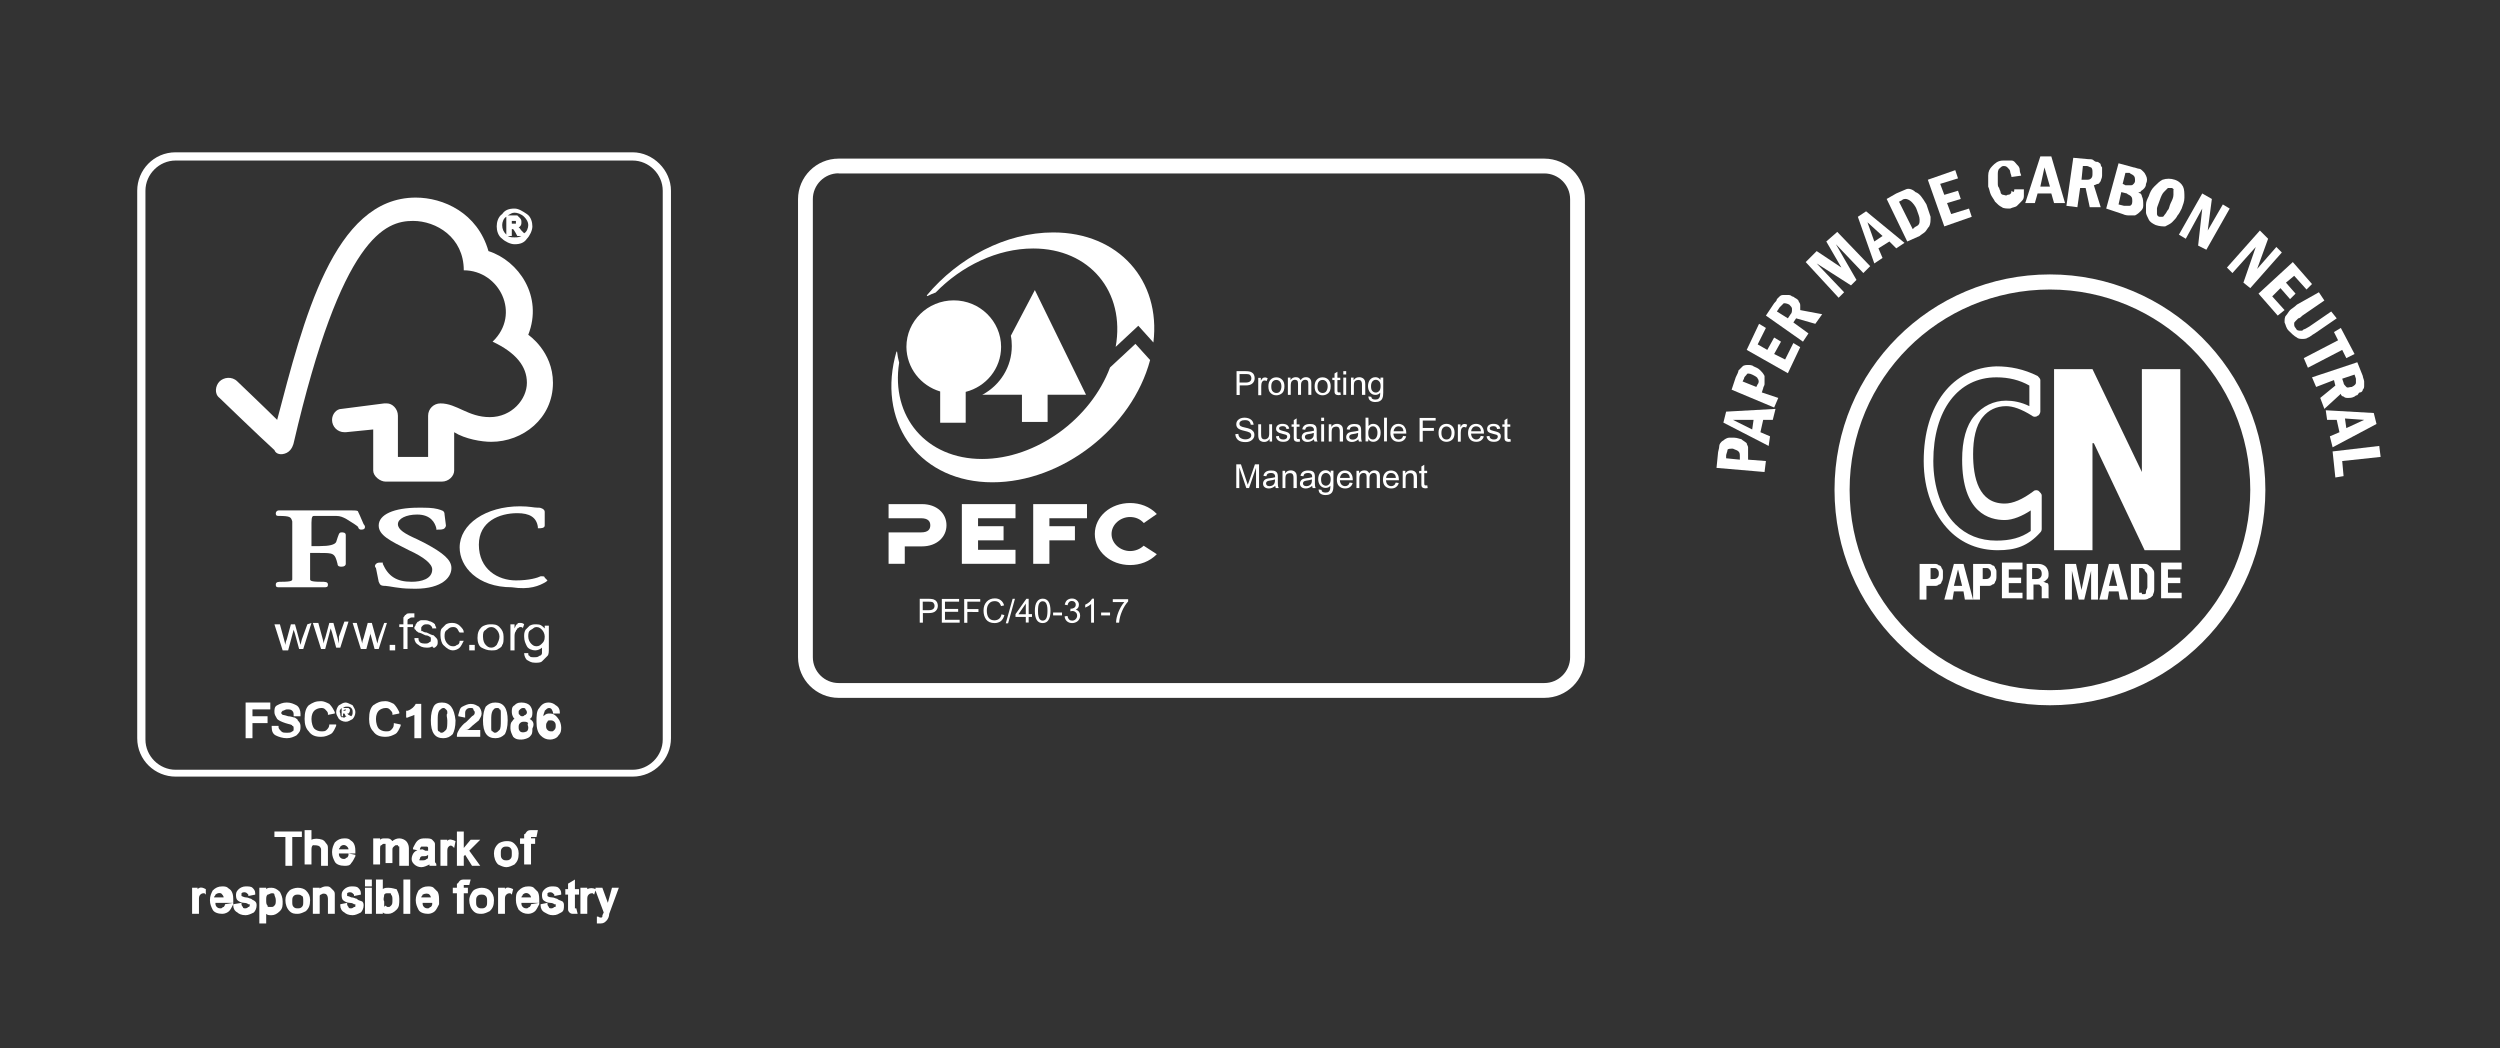 <svg xmlns="http://www.w3.org/2000/svg" xmlns:xlink="http://www.w3.org/1999/xlink" id="Layer_1" x="0px" y="0px" viewBox="0 0 182.2 76.4" style="enable-background:new 0 0 182.2 76.4;" xml:space="preserve"><rect x="0" y="0" width="182.2" height="76.4" fill="#333333" stroke="none"/><style type="text/css">	.st0{fill:#FFFFFF;}	.st1{fill:none;}	.st2{clip-path:url(#SVGID_00000168090754325210960220000006254985063421318828_);}</style><g>	<g>		<g>			<g>				<path class="st0" d="M125.1,34.1l0.1-1c0-0.2,0.1-0.4,0.1-0.6c0-0.1,0.1-0.3,0.3-0.4c0.1-0.1,0.3-0.2,0.4-0.2s0.3,0,0.4,0     c0.2,0,0.4,0.1,0.5,0.1c0.1,0.1,0.3,0.2,0.4,0.3c0,0.1,0.1,0.2,0.1,0.3s0,0.2,0,0.3s0,0.2,0,0.3v0.3l1.3,0.1l-0.1,0.8     L125.1,34.1z M125.8,33.2v0.2l1,0.1v-0.2c0-0.2,0-0.3-0.1-0.4c-0.1-0.1-0.2-0.1-0.4-0.2c-0.2,0-0.4,0-0.4,0.1     C125.9,32.9,125.8,33.1,125.8,33.2z"></path>				<path class="st0" d="M125.6,30.8l0.2-0.8l3.6-0.2l-0.2,0.8h-0.7l-0.2,0.9l0.7,0.3l-0.1,0.7L125.6,30.8z M127.7,31.3l0.1-0.7     h-1.5L127.7,31.3z"></path>				<path class="st0" d="M126.2,28.4l0.3-0.9c0.1-0.2,0.2-0.4,0.2-0.5c0.1-0.1,0.2-0.2,0.3-0.3s0.3-0.1,0.4-0.1s0.3,0,0.4,0.1     c0.2,0.1,0.3,0.1,0.5,0.3c0.1,0.1,0.2,0.2,0.3,0.4c0,0.1,0,0.2,0,0.3s0,0.2,0,0.3s-0.1,0.2-0.1,0.3l-0.1,0.3l1.2,0.4l-0.3,0.7     L126.2,28.4z M127.1,27.6l-0.1,0.2l1,0.4l0.1-0.2c0.1-0.1,0.1-0.3,0-0.4c0-0.1-0.2-0.2-0.4-0.3s-0.4-0.1-0.4,0     C127.2,27.4,127.1,27.5,127.1,27.6z"></path>				<path class="st0" d="M127.3,25.5l0.9-1.9l0.5,0.3l-0.6,1.2l0.7,0.4l0.5-0.9l0.5,0.3l-0.5,0.9l0.8,0.4l0.6-1.2l0.5,0.3l-0.9,1.9     L127.3,25.5z"></path>				<path class="st0" d="M128.7,23l0.6-0.9c0.1-0.1,0.2-0.2,0.2-0.3c0.1-0.1,0.1-0.1,0.2-0.2c0.1-0.1,0.2-0.1,0.3-0.1s0.2,0,0.3,0     s0.2,0,0.3,0.1c0.1,0,0.2,0.1,0.2,0.1c0.2,0.1,0.3,0.2,0.3,0.3c0.1,0.1,0.1,0.2,0.1,0.3c0,0.1,0,0.2,0,0.3l1.6,0.3l-0.5,0.7     l-1.4-0.4l-0.2,0.3l1.1,0.8l-0.4,0.6L128.7,23z M129.7,22.4l-0.2,0.3l0.8,0.5l0.2-0.3c0.1-0.1,0.1-0.2,0.1-0.4     c0-0.1-0.1-0.2-0.2-0.3c-0.2-0.1-0.3-0.1-0.4-0.1C129.9,22.2,129.8,22.3,129.7,22.4z"></path>				<path class="st0" d="M131.6,19.1l0.8-0.8l1.8,1.2l-1.1-1.9l0.8-0.7l2.4,2.5l-0.5,0.5l-2-2.1l1.5,2.6l-0.4,0.4l-2.5-1.6l2,2.1     l-0.4,0.4L131.6,19.1z"></path>				<path class="st0" d="M135.4,15.8l0.6-0.4l2.8,2.3l-0.6,0.4l-0.5-0.5l-0.8,0.5l0.3,0.7l-0.6,0.4L135.4,15.8z M136.6,17.6l0.6-0.4     l-1.1-1L136.6,17.6z"></path>				<path class="st0" d="M139,17.6l-1.5-3.1l0.7-0.4c0.2-0.1,0.5-0.2,0.7-0.3s0.5,0,0.7,0.2c0.3,0.1,0.5,0.4,0.8,0.9     c0.1,0.3,0.2,0.6,0.3,0.9c0,0.3,0,0.5-0.1,0.7c-0.1,0.1-0.2,0.3-0.3,0.4s-0.3,0.2-0.4,0.3L139,17.6z M138.4,14.7l1,2l0.1-0.1     c0.1-0.1,0.2-0.1,0.3-0.2s0.1-0.2,0.1-0.4c0-0.2-0.1-0.4-0.2-0.7c-0.1-0.3-0.3-0.5-0.4-0.6c-0.1-0.1-0.3-0.2-0.4-0.2     c-0.1,0-0.2,0-0.3,0.1L138.4,14.7z"></path>				<path class="st0" d="M140.5,13.1l2-0.7l0.2,0.6l-1.3,0.4l0.3,0.8l1-0.3l0.2,0.6l-1,0.3l0.3,0.8l1.3-0.4l0.2,0.6l-2,0.7     L140.5,13.1z"></path>				<path class="st0" d="M146.8,13.8h0.7c0,0.2,0,0.3,0,0.5s-0.1,0.3-0.2,0.4c-0.1,0.1-0.2,0.2-0.3,0.3s-0.3,0.1-0.5,0.2     c-0.2,0-0.5,0-0.6-0.1c-0.2-0.1-0.3-0.2-0.5-0.4c-0.1-0.2-0.2-0.3-0.3-0.5s-0.1-0.4-0.2-0.6c0-0.3,0-0.5,0-0.8s0.1-0.5,0.3-0.7     s0.4-0.4,0.8-0.4c0.2,0,0.4,0,0.6,0s0.3,0.2,0.4,0.3c0.1,0.1,0.2,0.2,0.2,0.4s0.1,0.3,0.1,0.4l-0.7,0.1c0-0.1-0.1-0.3-0.1-0.4     s-0.1-0.2-0.2-0.3c-0.1-0.1-0.2-0.1-0.3-0.1s-0.2,0.1-0.3,0.2s-0.1,0.3-0.1,0.4c0,0.2,0,0.4,0,0.6s0,0.3,0.1,0.4     c0,0.1,0.1,0.2,0.1,0.3s0.1,0.2,0.2,0.2c0.1,0,0.2,0.1,0.3,0c0.2,0,0.3-0.1,0.3-0.3C146.8,14.1,146.8,13.9,146.8,13.8z"></path>				<path class="st0" d="M148.7,11.4h0.8l1,3.4h-0.8l-0.2-0.7h-1l-0.2,0.7h-0.7L148.7,11.4z M148.7,13.6h0.7l-0.4-1.4L148.7,13.6z"></path>				<path class="st0" d="M151.1,11.5l1.1,0.1c0.2,0,0.3,0,0.4,0.1s0.2,0.1,0.3,0.1c0.1,0.1,0.2,0.1,0.2,0.2s0.1,0.2,0.1,0.2     s0,0.2,0,0.3s0,0.2,0,0.3c0,0.2-0.1,0.3-0.1,0.4c-0.1,0.1-0.1,0.2-0.2,0.2s-0.2,0.1-0.3,0.1l0.5,1.6h-0.8l-0.3-1.4h-0.4     l-0.2,1.4l-0.8-0.1L151.1,11.5z M152.1,12.1h-0.3l-0.1,1h0.3c0.2,0,0.3,0,0.4-0.1c0.1-0.1,0.1-0.2,0.1-0.4s0-0.3-0.1-0.4     C152.3,12.2,152.2,12.1,152.1,12.1z"></path>				<path class="st0" d="M153.5,15.2l0.9-3.3l1.1,0.3c0.1,0,0.3,0.1,0.4,0.1c0.1,0,0.2,0.1,0.3,0.2s0.1,0.1,0.2,0.3     c0.1,0.2,0.1,0.4,0,0.6c0,0.2-0.1,0.3-0.2,0.4c-0.1,0.1-0.2,0.1-0.2,0.2c-0.1,0-0.2,0-0.2,0c0.1,0,0.1,0.1,0.2,0.1     c0,0,0.1,0.1,0.1,0.2c0.1,0.2,0.1,0.4,0.1,0.7c0,0.2-0.1,0.3-0.2,0.4c-0.1,0.1-0.2,0.2-0.4,0.3c-0.1,0-0.3,0-0.4,0     c-0.1,0-0.3,0-0.5-0.1L153.5,15.2z M154.6,14l-0.2,0.9l0.4,0.1c0.2,0,0.3,0,0.4,0c0.1,0,0.2-0.1,0.2-0.3s0-0.3-0.1-0.4     s-0.2-0.1-0.3-0.2L154.6,14z M154.9,12.6l-0.2,0.8l0.2,0.1c0.1,0,0.1,0,0.2,0c0,0,0.1,0,0.2,0c0.1,0,0.1,0,0.2-0.1     c0,0,0.1-0.1,0.1-0.2c0-0.2,0-0.3-0.1-0.4s-0.2-0.1-0.3-0.2L154.9,12.6z"></path>				<path class="st0" d="M158.5,13.1c0.3,0.1,0.5,0.3,0.6,0.5s0.1,0.5,0.1,0.8s-0.1,0.5-0.2,0.8c-0.1,0.2-0.2,0.4-0.3,0.5     c-0.1,0.2-0.2,0.3-0.4,0.5c-0.1,0.1-0.3,0.2-0.5,0.3c-0.2,0-0.4,0-0.7-0.1c-0.2-0.1-0.4-0.2-0.5-0.4c-0.1-0.2-0.2-0.4-0.2-0.5     c0-0.2,0-0.4,0-0.6s0.1-0.4,0.2-0.6c0.1-0.3,0.2-0.5,0.4-0.7s0.4-0.4,0.6-0.5C157.9,13,158.2,13,158.5,13.1z M158.3,13.7     c-0.1,0-0.2,0-0.3,0c-0.1,0.1-0.2,0.2-0.3,0.3s-0.2,0.3-0.3,0.6s-0.2,0.5-0.2,0.6c0,0.2,0,0.3,0,0.4s0.1,0.2,0.2,0.2     c0.1,0,0.2,0,0.2,0c0.1,0,0.1-0.1,0.2-0.2c0.1-0.1,0.1-0.2,0.2-0.3c0.1-0.1,0.1-0.3,0.2-0.5c0.1-0.2,0.2-0.4,0.2-0.6     s0-0.3,0-0.4C158.5,13.8,158.4,13.8,158.3,13.7z"></path>				<path class="st0" d="M160.5,14.1l0.7,0.4l-0.3,2.3l1.1-1.9l0.5,0.3l-1.7,3l-0.6-0.3l0.3-2.7l-1.2,2.2l-0.5-0.3L160.5,14.1z"></path>				<path class="st0" d="M164.7,16.8l0.6,0.6l-0.8,2.2l1.4-1.6l0.4,0.4L164,21l-0.5-0.4l0.9-2.6l-1.7,1.9l-0.4-0.4L164.7,16.8z"></path>				<path class="st0" d="M167.1,19.1l1.4,1.6l-0.4,0.4l-0.9-1l-0.6,0.5l0.7,0.8l-0.4,0.4l-0.7-0.8l-0.6,0.6l0.9,1L166,23l-1.4-1.6     L167.1,19.1z"></path>				<path class="st0" d="M169,21.3l0.4,0.6l-1.6,1.1c-0.1,0.1-0.2,0.2-0.3,0.2c-0.1,0.1-0.1,0.1-0.2,0.2s-0.1,0.1-0.1,0.2     s0,0.2,0.1,0.3c0.1,0.2,0.2,0.2,0.4,0.2c0.1,0,0.1,0,0.2-0.1c0.1,0,0.2-0.1,0.4-0.2l1.6-1.1l0.4,0.5l-1.6,1.1     c-0.2,0.1-0.4,0.3-0.5,0.3c-0.1,0.1-0.3,0.1-0.4,0.1c-0.1,0-0.3,0-0.4-0.1c-0.2-0.1-0.4-0.3-0.6-0.5c-0.2-0.2-0.2-0.4-0.3-0.6     c0-0.2,0-0.4,0.1-0.5s0.2-0.3,0.3-0.4s0.3-0.2,0.5-0.4L169,21.3z"></path>				<path class="st0" d="M170.6,23.9l1,1.9l-0.6,0.3l-0.3-0.6l-2.5,1.3l-0.3-0.7l2.5-1.3l-0.3-0.6L170.6,23.9z"></path>				<path class="st0" d="M171.8,26.4l0.4,1c0,0.1,0.1,0.3,0.1,0.4s0,0.2,0,0.3s0,0.2-0.1,0.3c0,0.1-0.1,0.2-0.2,0.2     s-0.1,0.1-0.2,0.2c-0.1,0-0.2,0.1-0.2,0.1c-0.2,0.1-0.3,0.1-0.5,0.1c-0.1,0-0.2,0-0.3-0.1c-0.1,0-0.2-0.1-0.2-0.2l-1.2,1.1     l-0.3-0.8l1.1-0.9l-0.1-0.4l-1.3,0.5l-0.3-0.7L171.8,26.4z M171.7,27.6l-0.1-0.3l-0.9,0.3l0.1,0.3c0,0.1,0.1,0.2,0.2,0.3     s0.2,0,0.4,0c0.2-0.1,0.3-0.2,0.3-0.3S171.7,27.7,171.7,27.6z"></path>				<path class="st0" d="M173,30.1l0.2,0.8l-3.2,1.7l-0.2-0.8l0.7-0.3l-0.2-0.9h-0.7l-0.1-0.7L173,30.1z M170.9,30.5l0.1,0.7     l1.3-0.6L170.9,30.5z"></path>				<path class="st0" d="M173.4,32.5l0.1,0.8l-2.8,0.3l0.1,1.1l-0.6,0.1l-0.2-1.9L173.4,32.5z"></path>			</g>			<g>				<g>					<g>						<g>							<path class="st0" d="M149.4,21.1c8,0,14.6,6.5,14.6,14.6c0,8-6.5,14.6-14.6,14.6s-14.6-6.5-14.6-14.6S141.3,21.1,149.4,21.1         M149.4,20c-8.7,0-15.7,7-15.7,15.7s7,15.7,15.7,15.7s15.7-7,15.7-15.7S158,20,149.4,20L149.4,20z"></path>						</g>					</g>				</g>				<g>					<g>						<polygon class="st0" points="149.7,26.9 152.5,26.9 156.1,34.4 156.1,34.4 156.1,26.9 158.9,26.9 158.9,40.1 156.3,40.1        152.6,32.3 152.5,32.3 152.5,40.1 149.7,40.1       "></polygon>					</g>					<g>						<path class="st0" d="M145.6,40.1c-1.4,0-2.6-0.5-3.5-1.4c-1.2-1.2-1.9-3-1.9-5.1c0-4.1,2.1-6.8,5.3-6.9c1,0,2,0.2,3,0.7       c0.1,0.1,0.2,0.2,0.2,0.3V30c0,0.1-0.1,0.3-0.2,0.3c-0.1,0.1-0.3,0.1-0.4,0c-0.8-0.5-1.4-0.7-1.9-0.7c-0.7,0-1.3,0.3-1.7,0.8       c-0.5,0.6-0.7,1.6-0.7,2.7c0,1.7,0.4,3.6,2.3,3.6l0,0c0.6,0,1.3-0.3,2.1-0.9c0.1-0.1,0.3-0.1,0.4,0c0.1,0.1,0.2,0.2,0.2,0.3       v2.4c0,0.1,0,0.2-0.1,0.3C147.8,39.8,146.9,40.1,145.6,40.1L145.6,40.1z M145.5,27.5L145.5,27.5c-2.8,0-4.6,2.4-4.6,6.1       c0,1.9,0.6,3.6,1.6,4.6c0.8,0.8,1.8,1.2,3,1.2l0,0c1,0,1.8-0.2,2.5-0.7v-1.5c-0.6,0.4-1.3,0.7-1.9,0.7c-1.1,0-3.1-0.5-3.1-4.4       c0-1.4,0.3-2.5,0.9-3.2c0.6-0.7,1.4-1.1,2.3-1.1c0.5,0,1.1,0.1,1.7,0.4v-1.5C147.2,27.7,146.4,27.5,145.5,27.5z"></path>					</g>				</g>				<g>					<path class="st0" d="M141,41.1c0.1,0,0.2,0,0.3,0.1c0.1,0,0.2,0.1,0.2,0.2c0.1,0.1,0.1,0.2,0.1,0.3s0,0.2,0,0.3s0,0.3-0.1,0.4      c0,0.1-0.1,0.2-0.2,0.2c-0.1,0.1-0.2,0.1-0.3,0.1s-0.2,0-0.3,0h-0.3v1h-0.5v-2.6H141z M140.9,42.2c0.1,0,0.2,0,0.3-0.1      s0.1-0.2,0.1-0.3s0-0.2-0.1-0.3s-0.1-0.1-0.3-0.1h-0.2v0.8L140.9,42.2L140.9,42.2L140.9,42.2z"></path>					<path class="st0" d="M143.1,41.1l0.7,2.6h-0.6l-0.1-0.6h-0.7l-0.1,0.6h-0.6l0.7-2.6H143.1z M143,42.7l-0.3-1.2l0,0l-0.3,1.2      H143z"></path>					<path class="st0" d="M144.9,41.1c0.1,0,0.2,0,0.3,0.1c0.1,0,0.2,0.1,0.2,0.2c0.1,0.1,0.1,0.2,0.1,0.3s0,0.2,0,0.3      s0,0.3-0.1,0.4c0,0.1-0.1,0.2-0.2,0.2c-0.1,0.1-0.2,0.1-0.3,0.1s-0.2,0-0.3,0h-0.3v1h-0.5v-2.6H144.9z M144.7,42.2      c0.1,0,0.2,0,0.3-0.1s0.1-0.2,0.1-0.3s0-0.2-0.1-0.3s-0.1-0.1-0.3-0.1h-0.2v0.8L144.7,42.2L144.7,42.2L144.7,42.2z"></path>					<path class="st0" d="M147.3,41.5h-0.9v0.6h0.9v0.4h-0.9v0.7h1v0.4h-1.5V41h1.5v0.5C147.4,41.5,147.3,41.5,147.3,41.5z"></path>					<path class="st0" d="M148.6,41.1c0.2,0,0.4,0.1,0.5,0.2c0.1,0.1,0.2,0.3,0.2,0.5s0,0.3-0.1,0.4s-0.2,0.2-0.3,0.2l0,0      c0.1,0,0.2,0.1,0.3,0.1s0.1,0.2,0.1,0.3c0,0,0,0.1,0,0.2c0,0.1,0,0.1,0,0.2c0,0.1,0,0.2,0,0.3s0,0.1,0.1,0.1l0,0h-0.6v-0.1      v-0.1v-0.5c0-0.1,0-0.2-0.1-0.2c0-0.1-0.1-0.1-0.2-0.1h-0.3v1.1h-0.5v-2.6L148.6,41.1L148.6,41.1z M148.4,42.2      c0.1,0,0.2,0,0.3-0.1s0.1-0.2,0.1-0.3c0-0.2-0.1-0.4-0.4-0.4h-0.3v0.8H148.4L148.4,42.2z"></path>					<path class="st0" d="M151.3,41.1l0.4,1.9l0,0l0.4-1.9h0.8v2.6h-0.5v-2.1l0,0l-0.5,2.1h-0.4l-0.5-2.1l0,0v2.1h-0.5v-2.6H151.3z"></path>					<path class="st0" d="M154.4,41.1l0.7,2.6h-0.6l-0.1-0.6h-0.7l-0.1,0.6H153l0.7-2.6H154.4z M154.3,42.7l-0.3-1.2l0,0l-0.3,1.2      H154.3z"></path>					<path class="st0" d="M156.2,41.1c0.2,0,0.3,0,0.4,0.1c0.1,0.1,0.2,0.1,0.3,0.3c0.1,0.1,0.1,0.2,0.1,0.4s0,0.3,0,0.5      s0,0.4,0,0.6c0,0.2-0.1,0.3-0.1,0.4c-0.1,0.1-0.2,0.2-0.3,0.2c-0.1,0.1-0.3,0.1-0.4,0.1h-0.9v-2.6H156.2L156.2,41.1z       M156.1,43.3c0.1,0,0.2,0,0.2,0c0.1,0,0.1-0.1,0.1-0.2c0-0.1,0.1-0.2,0.1-0.3s0-0.3,0-0.4c0-0.1,0-0.3,0-0.4      c0-0.1,0-0.2-0.1-0.3s-0.1-0.1-0.1-0.2c-0.1,0-0.1-0.1-0.2-0.1h-0.2v1.8h0.2V43.3z"></path>					<path class="st0" d="M158.9,41.5H158v0.6h0.9v0.4H158v0.7h1v0.4h-1.5V41h1.5v0.5H158.9z"></path>				</g>			</g>		</g>	</g>	<g>		<path class="st1" d="M36.9,62.7c0.1,0,0.2,0,0.3-0.1s0.1-0.2,0.1-0.4s0-0.3-0.1-0.4c-0.1-0.1-0.2-0.1-0.3-0.1s-0.2,0-0.3,0.1   s-0.1,0.2-0.1,0.4s0,0.3,0.1,0.4C36.7,62.7,36.8,62.7,36.9,62.7z"></path>		<path class="st1" d="M36.9,17.1v-1.3l0,0c-0.2,0.2-0.3,0.4-0.3,0.6S36.7,16.9,36.9,17.1L36.9,17.1z"></path>		<path class="st1" d="M24.8,52.2L24.8,52.2v-0.7l0,0c-0.1,0.1-0.1,0.2-0.1,0.3C24.7,52,24.8,52.1,24.8,52.2z"></path>		<path class="st1" d="M38,65.2c0,0.1-0.1,0.1-0.1,0.2h0.7c0-0.1-0.1-0.2-0.1-0.2C38.4,65.1,38.2,65.1,38,65.2z"></path>		<path class="st1" d="M37.7,16.2C37.7,16.1,37.6,16.1,37.7,16.2c0-0.1-0.1-0.1-0.2-0.1h-0.1v0.2h0.2C37.6,16.3,37.6,16.3,37.7,16.2   L37.7,16.2z"></path>		<path class="st1" d="M25.4,52.3h-0.1l0,0c-0.1-0.2-0.1-0.2-0.1-0.2s0,0-0.1,0l0,0v0.3H25c0.1,0,0.1,0.1,0.2,0.1   C25.2,52.4,25.3,52.3,25.4,52.3z"></path>		<path class="st1" d="M25.2,51.8C25.2,51.8,25.2,51.7,25.2,51.8c0,0,0,0-0.1,0H25v0.1h0.1C25.2,51.8,25.2,51.8,25.2,51.8L25.2,51.8   z"></path>		<path class="st1" d="M38.4,16.4c0-0.2-0.1-0.5-0.3-0.6s-0.4-0.3-0.7-0.3c-0.2,0-0.4,0.1-0.5,0.2h0.5c0.2,0,0.3,0,0.3,0   c0.1,0,0.2,0.1,0.2,0.2s0.1,0.2,0.1,0.3s0,0.2-0.1,0.3l-0.1,0.1c0,0.1,0.1,0.1,0.2,0.2l0.2,0.3C38.3,16.9,38.4,16.7,38.4,16.4z"></path>		<path class="st1" d="M38,17.2h-0.2l0,0c-0.2-0.4-0.3-0.5-0.3-0.5h-0.1l0,0v0.5H37c0.2,0.1,0.3,0.1,0.5,0.1   C37.7,17.4,37.9,17.3,38,17.2z"></path>		<path class="st1" d="M21.7,65.1c-0.1,0-0.2,0-0.3,0.1c-0.1,0.1-0.1,0.2-0.1,0.4c0,0.2,0,0.3,0.1,0.4s0.2,0.1,0.3,0.1   c0.1,0,0.2-0.1,0.3-0.1c0.1-0.1,0.1-0.2,0.1-0.4c0-0.2,0-0.3-0.1-0.4S21.8,65.1,21.7,65.1z"></path>		<path class="st1" d="M19.5,66.1c0.1,0.1,0.1,0.1,0.2,0.1s0.2,0,0.3-0.1s0.1-0.2,0.1-0.4c0-0.2,0-0.3-0.1-0.4s-0.1-0.1-0.2-0.1   s-0.2,0.1-0.3,0.2c-0.1,0.1-0.1,0.2-0.1,0.4C19.4,65.9,19.4,66,19.5,66.1z"></path>		<path class="st1" d="M15.7,65.2c-0.1,0.1-0.1,0.1-0.1,0.2h0.7c0-0.1-0.1-0.2-0.1-0.2C16.1,65.1,15.9,65.1,15.7,65.2z"></path>		<path class="st1" d="M35.1,65.1c-0.1,0-0.2,0-0.3,0.1s-0.1,0.2-0.1,0.4c0,0.2,0,0.3,0.1,0.4s0.2,0.1,0.3,0.1s0.2-0.1,0.3-0.1   c0.1-0.1,0.1-0.2,0.1-0.4c0-0.2,0-0.3-0.1-0.4S35.2,65.1,35.1,65.1z"></path>		<path class="st1" d="M24.8,61.7c0,0-0.1,0.1-0.1,0.2h0.7c0-0.1-0.1-0.2-0.1-0.2C25.1,61.6,24.9,61.6,24.8,61.7z"></path>		<path class="st1" d="M31.5,65.4c0-0.1-0.1-0.2-0.1-0.2c-0.2-0.1-0.4-0.1-0.5,0c0,0.1-0.1,0.1-0.1,0.2   C30.7,65.4,31.5,65.4,31.5,65.4z"></path>		<path class="st1" d="M30.8,62.4c-0.2,0-0.2,0.1-0.2,0.2v0.1c0,0,0.1,0,0.2,0s0.2,0,0.3-0.1c0.1-0.1,0.1-0.2,0.1-0.3   C31.1,62.3,30.9,62.3,30.8,62.4z"></path>		<path class="st1" d="M28.1,66.2c0,0,0.1,0.1,0.2,0.1s0.2,0,0.2-0.1c0.1-0.1,0.1-0.2,0.1-0.4c0-0.2,0-0.3-0.1-0.4s-0.1-0.1-0.2-0.1   s-0.2,0-0.3,0.1s-0.1,0.2-0.1,0.4c0,0.2,0,0.3,0,0.3C28,66.1,28,66.1,28.1,66.2z"></path>		<path class="st1" d="M25.6,51.9c0-0.1,0-0.2-0.1-0.3s-0.2-0.1-0.3-0.1c-0.1,0-0.2,0-0.3,0.1h0.2c0.1,0,0.1,0,0.2,0   c0,0,0.1,0,0.1,0.1s0,0.1,0,0.1c0,0.1,0,0.1-0.1,0.2c0,0,0,0-0.1,0c0,0,0,0.1,0.1,0.1l0.1,0.1C25.6,52.1,25.6,52,25.6,51.9z"></path>		<path class="st1" d="M38.1,52.6c-0.1,0-0.2,0-0.3,0.1s-0.1,0.2-0.1,0.3s0,0.2,0.1,0.3s0.4,0.2,0.5,0c0.1-0.1,0.1-0.2,0.1-0.3   s0-0.2-0.1-0.3C38.3,52.7,38.2,52.6,38.1,52.6z"></path>		<path class="st1" d="M36.1,51.6c-0.1,0-0.2,0.1-0.3,0.2c-0.1,0.1-0.1,0.4-0.1,0.7c0,0.2,0,0.4,0,0.5s0.1,0.2,0.1,0.3   c0,0,0.1,0.1,0.2,0.1c0.1,0,0.2,0,0.3-0.2c0.1-0.1,0.1-0.4,0.1-0.7c0-0.2,0-0.4,0-0.5s-0.1-0.2-0.1-0.3   C36.3,51.7,36.2,51.6,36.1,51.6z"></path>		<path class="st1" d="M36.2,47c0.1-0.1,0.2-0.3,0.2-0.6c0-0.2-0.1-0.4-0.2-0.5c-0.1-0.1-0.2-0.2-0.4-0.2s-0.3,0.1-0.4,0.2   c-0.1,0.1-0.2,0.3-0.2,0.5s0.1,0.4,0.2,0.5c0.1,0.1,0.2,0.2,0.4,0.2C36,47.2,36.1,47.1,36.2,47z"></path>		<path class="st1" d="M38.1,52.2c0.1,0,0.2,0,0.2-0.1c0,0,0.1-0.1,0.1-0.2c0-0.1,0-0.1-0.1-0.2c-0.1-0.1-0.1-0.1-0.2-0.1   c-0.1,0-0.2,0-0.2,0.1c0,0-0.1,0.1-0.1,0.2c0,0.1,0,0.2,0.1,0.2C37.9,52.2,38,52.2,38.1,52.2z"></path>		<path class="st1" d="M46.1,11.7H12.8c-1.2,0-2.2,1-2.2,2.2v39.9c0,1.2,1,2.2,2.2,2.2h33.3c1.2,0,2.2-1,2.2-2.2V13.9   C48.3,12.7,47.3,11.7,46.1,11.7z M36.6,15.5c0.3-0.2,0.6-0.4,0.9-0.4l0,0c0.4,0,0.7,0.1,0.9,0.4c0.3,0.2,0.4,0.6,0.4,0.9   s-0.1,0.7-0.4,0.9c-0.3,0.2-0.6,0.4-0.9,0.4s-0.7-0.1-0.9-0.4c-0.3-0.3-0.4-0.6-0.4-0.9C36.2,16.1,36.3,15.8,36.6,15.5z    M19.7,51.7h-1.3v0.5h1.1v0.5h-1.1v1.1h-0.5v-2.5h1.8V51.7z M15.8,29c-0.4-0.3-0.3-0.9,0-1.2c0.3-0.3,0.8-0.4,1.3,0   c0,0,2.2,2.1,2.9,2.8c2-7.2,4.1-16.2,10.1-16.2c2,0,4.5,1.1,5.3,3.9c2.3,0.7,4,3.4,2.9,6.1c0,0,1.8,1.1,1.8,3.5   c0,2.5-2.2,4.3-4.5,4.3c-0.6,0-1.8-0.2-2.7-0.7v2.7c0,0.5-0.4,0.8-0.9,0.8h-4.1c-0.4,0-0.9-0.4-0.9-0.8v-3l-2,0.2h-0.1   c-0.5,0-0.9-0.4-0.9-0.9c0-0.4,0.3-0.8,0.7-0.8l3.1-0.4H28c0.5,0,0.8,0.4,0.8,0.9v3h2.3v-3c0-0.4,0.3-0.9,0.9-0.9c1.2,0,2,1,3.6,1   s2.7-1.3,2.7-2.5s-0.8-2.2-2.5-3c2.1-2,0.5-5.2-2.1-5.2c0-2.4-2-3.6-3.7-3.6c-2,0-5.2,1.1-8.7,16.3c0,0-0.1,0.5-0.5,0.7   s-0.8,0.1-1.1-0.2C18.8,31.8,15.8,29,15.8,29z M33.5,40.1c0-1.8,1.8-3,4.4-3c0.8,0,1,0,1.3,0.1h0.1c0.1,0,0.4,0,0.4,0.3v1   c0,0.2-0.3,0.2-0.4,0.2h-0.1v-0.1c-0.1-0.7-0.6-1-1.5-1c-1.3,0-2.8,0.6-2.8,2.3c0,1.8,1.4,2.6,2.7,2.6c1,0,1.6-0.3,1.8-0.3h0.1   c0.1,0,0.1,0,0.2,0.1l0,0l0.2,0.2l-0.1,0.1c-0.5,0.3-1.2,0.5-2.5,0.5C34.8,43,33.5,41.5,33.5,40.1z M34.6,47v0.4h-0.4V47H34.6z    M28.1,42.8c-0.4-0.1-0.5-0.1-0.5-0.3l-0.2-1c0-0.1,0-0.2,0-0.3c0.1-0.1,0.2-0.1,0.4-0.1h0.1v0.1c0.4,0.9,1,1.3,2.1,1.3   c0.7,0,1.5-0.2,1.5-0.9c0-0.4-0.6-0.9-1.7-1.4c-1.4-0.6-2.2-1-2.2-1.8s1.1-1.3,2.9-1.3c0.6,0,1,0.1,1.4,0.1   c0.3,0.1,0.5,0.1,0.5,0.4l0.1,0.8c0,0.1,0,0.2-0.1,0.2c-0.1,0.1-0.2,0.1-0.5,0.1h-0.1v-0.1c-0.1-0.5-0.4-1-1.4-1   c-0.8,0-1.4,0.3-1.4,0.7s0.5,0.7,1.4,1.1l0.6,0.3c1.3,0.6,1.9,1.2,1.9,1.8c0,0.8-0.9,1.6-3,1.6C29.2,43,28.3,42.8,28.1,42.8z    M28.8,47v0.4h-0.4V47H28.8z M32.2,45.9c0.1-0.2,0.2-0.3,0.3-0.3c0.1-0.1,0.3-0.1,0.5-0.1s0.4,0,0.5,0.2c0.1,0.1,0.2,0.2,0.3,0.5   h-0.3c0-0.1-0.1-0.2-0.2-0.3c-0.1-0.1-0.2-0.1-0.3-0.1c-0.2,0-0.3,0.1-0.4,0.2c-0.1,0.1-0.2,0.3-0.2,0.5s0,0.4,0.2,0.5   c0.1,0.1,0.2,0.2,0.4,0.2c0.1,0,0.2,0,0.3-0.1s0.1-0.2,0.2-0.3h0.3c0,0.2-0.1,0.4-0.3,0.5s-0.3,0.2-0.5,0.2   c-0.3,0-0.5-0.1-0.7-0.2c-0.2-0.2-0.2-0.4-0.2-0.7C32.2,46.2,32.2,46,32.2,45.9z M25,37.8c-0.2-0.1-0.4-0.2-0.7-0.2   c-0.3,0-1.2,0-1.6,0c-0.1,0-0.2,0-0.2,0.5c0,0,0,1.5,0,1.7c0.2,0,0.6,0,0.6,0c0.7,0,1.1-0.1,1.2-0.3c0.1-0.5,0.2-0.7,0.4-0.7   c0.1,0,0.3,0,0.3,0.2v1.2c0,0.3,0,0.5,0,0.6v0.3c0,0.1,0,0.2-0.3,0.2c-0.1,0-0.2,0-0.3-0.2c-0.1-0.8-0.3-0.8-1.3-0.8   c0,0-0.5,0-0.7,0c0,0.2,0,0.7,0,0.7c0,0.3,0,0.8,0,1.2c0,0.1,0,0.2,0.8,0.2c0.3,0,0.5,0,0.5,0.2s-0.1,0.2-0.3,0.2l0,0   c-0.1,0-0.4,0-1.7,0c-1.2,0-1.5,0-1.6,0l0,0C20,43,20,42.8,20,42.7c0-0.2,0.1-0.2,0.4-0.2c0.8,0,0.8-0.1,0.8-0.2   c0-0.4,0-0.9,0-1.2v-1.9v-0.9v-0.2c0-0.3,0-0.4-1-0.4c-0.2,0-0.2-0.2-0.2-0.2c0-0.1,0.1-0.2,0.2-0.2h0.2h1.5h2.2h1.4   c0.3,0,0.5,0,0.5,0.1c0.2,0.4,0.3,0.7,0.4,0.9s0.1,0.2,0.1,0.2c0,0.2-0.2,0.2-0.3,0.2c-0.1,0-0.2-0.1-0.4-0.2   C25.8,38.3,25.5,38.1,25,37.8z M25.5,45.5l-0.6,1.9h-0.3l-0.3-1.1L24.2,46l-0.4,1.5h-0.3l-0.6-1.9h0.4l0.3,1.1l0.1,0.4   c0,0,0-0.2,0.1-0.4l0.3-1.1h0.3l0.3,1.1l0.1,0.4l0.1-0.4l0.4-1.1L25.5,45.5L25.5,45.5z M21.7,53.6c-0.2,0.2-0.4,0.2-0.7,0.2   c-0.4,0-0.6-0.1-0.8-0.2c-0.2-0.2-0.3-0.4-0.3-0.6v-0.1h0.5V53c0,0.2,0.1,0.3,0.2,0.3c0.1,0.1,0.3,0.1,0.4,0.1s0.3,0,0.4-0.1   c0.1,0,0.1-0.1,0.1-0.2s0-0.2-0.1-0.2s-0.2-0.1-0.5-0.2c-0.3-0.1-0.5-0.2-0.6-0.3s-0.2-0.3-0.2-0.5s0.1-0.4,0.3-0.5   c0.2-0.1,0.4-0.2,0.7-0.2s0.5,0.1,0.7,0.2c0.2,0.1,0.3,0.3,0.3,0.6v0.1h-0.5V52c0-0.1,0-0.2-0.1-0.3s-0.2-0.1-0.4-0.1   c-0.1,0-0.3,0-0.3,0.1c-0.1,0-0.1,0.1-0.1,0.2c0,0.1,0,0.1,0.1,0.1c0,0,0.2,0.1,0.4,0.1c0.2,0,0.4,0.1,0.5,0.1s0.2,0.1,0.4,0.2   c0.1,0.1,0.2,0.3,0.2,0.5C22,53.2,21.9,53.4,21.7,53.6z M21.7,47.4l-0.3-1.1L21.3,46l-0.4,1.5h-0.4l-0.6-1.9h0.4l0.3,1.1l0.1,0.4   c0,0,0-0.2,0.1-0.4l0.3-1.1h0.3l0.3,1.1l0.1,0.4l0.1-0.4l0.4-1.1h0.3L22,47.4H21.7L21.7,47.4z M24.5,52.9   c-0.1,0.3-0.2,0.5-0.4,0.6s-0.4,0.2-0.7,0.2c-0.4,0-0.7-0.1-0.9-0.4c-0.2-0.3-0.3-0.6-0.3-0.9c0-0.4,0.1-0.7,0.3-1   s0.5-0.3,0.9-0.3c0.2,0,0.5,0.1,0.6,0.2c0.2,0.1,0.3,0.3,0.4,0.6V52L24,52.1V52c0-0.1-0.1-0.2-0.2-0.3s-0.2-0.1-0.3-0.1   c-0.2,0-0.4,0.1-0.5,0.2s-0.2,0.4-0.2,0.6c0,0.3,0.1,0.5,0.2,0.7c0.1,0.1,0.3,0.2,0.5,0.2s0.3,0,0.4-0.1s0.2-0.2,0.2-0.4v-0.1   l0.5,0.1L24.5,52.9z M25.6,52.4c-0.1,0.1-0.3,0.2-0.5,0.2s-0.3-0.1-0.5-0.2c-0.1-0.1-0.2-0.3-0.2-0.5s0.1-0.3,0.2-0.5   c0.1-0.1,0.3-0.2,0.5-0.2s0.3,0.1,0.5,0.2c0.1,0.1,0.2,0.3,0.2,0.5C25.8,52.1,25.8,52.2,25.6,52.4z M26.2,47.4l-0.6-1.9H26   l0.3,1.1l0.1,0.4c0,0,0-0.2,0.1-0.4l0.3-1.1h0.3l0.3,1.1l0.1,0.4l0.1-0.4l0.4-1.1h0.3l-0.6,1.9h-0.3L27,46.2v-0.3l-0.4,1.5H26.2   L26.2,47.4z M29.2,52.9c-0.1,0.3-0.2,0.5-0.4,0.6c-0.2,0.1-0.4,0.2-0.7,0.2c-0.4,0-0.7-0.1-0.9-0.4c-0.2-0.3-0.3-0.6-0.3-0.9   c0-0.4,0.1-0.7,0.3-1s0.5-0.3,0.9-0.3c0.2,0,0.5,0.1,0.6,0.2c0.2,0.1,0.3,0.3,0.4,0.6V52l-0.5,0.1V52c0-0.1-0.1-0.2-0.2-0.3   s-0.2-0.1-0.3-0.1c-0.2,0-0.4,0.1-0.5,0.2s-0.2,0.4-0.2,0.6c0,0.3,0.1,0.5,0.2,0.7c0.1,0.1,0.3,0.2,0.5,0.2s0.3,0,0.4-0.1   s0.2-0.2,0.2-0.4v-0.1L29.2,52.9L29.2,52.9z M29.4,47.4L29.4,47.4v-1.7h-0.3v-0.2h0.3v-0.2c0-0.1,0-0.2,0-0.3s0.1-0.2,0.2-0.2   s0.2-0.1,0.3-0.1c0.1,0,0.2,0,0.3,0V45c-0.1,0-0.1,0-0.2,0s-0.2,0-0.2,0.1c0,0-0.1,0.1-0.1,0.2v0.2h0.4v0.2h-0.4v1.7H29.4   L29.4,47.4z M30.6,53.8h-0.5V52c-0.1,0.1-0.3,0.2-0.5,0.2h-0.1v-0.5h0.1c0.3-0.2,0.5-0.3,0.6-0.5l0,0h0.3L30.6,53.8L30.6,53.8z    M30.5,47.3c-0.1-0.1-0.2-0.3-0.3-0.5h0.3c0,0.1,0.1,0.2,0.1,0.3c0.1,0.1,0.2,0.1,0.4,0.1s0.3,0,0.3-0.1s0.1-0.1,0.1-0.2   c0-0.1,0-0.1-0.1-0.2c0,0-0.2-0.1-0.3-0.1c-0.2-0.1-0.4-0.1-0.5-0.2c-0.1,0-0.2-0.1-0.2-0.2S30.2,46,30.2,46s0-0.2,0.1-0.2   c0-0.1,0.1-0.1,0.2-0.2c0,0,0.1-0.1,0.2-0.1s0.2,0,0.3,0c0.1,0,0.3,0,0.4,0.1c0.1,0,0.2,0.1,0.3,0.2s0.1,0.2,0.1,0.3h-0.3   c0-0.1-0.1-0.2-0.1-0.2c-0.1-0.1-0.2-0.1-0.3-0.1c-0.1,0-0.3,0-0.3,0.1c-0.1,0-0.1,0.1-0.1,0.2v0.1l0.1,0.1c0,0,0.1,0,0.3,0.1   c0.2,0.1,0.4,0.1,0.5,0.2s0.2,0.1,0.2,0.2s0.1,0.2,0.1,0.3s0,0.2-0.1,0.3s-0.2,0.2-0.3,0.2c-0.1,0-0.3,0.1-0.4,0.1   C30.8,47.4,30.6,47.4,30.5,47.3z M32.8,53.5c-0.2,0.2-0.4,0.3-0.7,0.3c-0.6,0-0.9-0.4-0.9-1.3c0-0.4,0.1-0.7,0.2-1   c0.1-0.2,0.4-0.3,0.6-0.3l0,0c0.6,0,0.9,0.4,0.9,1.3C33.1,52.9,33,53.2,32.8,53.5z M35,53.8h-1.8v-0.1c0-0.2,0-0.3,0.2-0.5   c0.1-0.2,0.3-0.3,0.5-0.5c0.2-0.1,0.3-0.2,0.4-0.4c0.1-0.1,0.2-0.2,0.2-0.3s0-0.2-0.1-0.2c-0.1-0.1-0.2-0.1-0.2-0.1   c-0.1,0-0.2,0-0.3,0.1s-0.1,0.2-0.1,0.3v0.1L33.3,52v-0.1c0-0.2,0.1-0.4,0.3-0.6s0.4-0.2,0.6-0.2c0.3,0,0.5,0.1,0.6,0.2   s0.2,0.3,0.2,0.5s-0.1,0.3-0.2,0.5c-0.1,0.2-0.3,0.4-0.7,0.6C34,53,33.9,53,33.9,53.1h1v0.7H35z M34.9,46.4c0-0.3,0.1-0.6,0.3-0.8   c0.2-0.1,0.4-0.2,0.6-0.2c0.3,0,0.5,0.1,0.7,0.2c0.2,0.2,0.3,0.4,0.3,0.7c0,0.2,0,0.4-0.1,0.6c-0.1,0.1-0.2,0.2-0.3,0.3   s-0.3,0.1-0.5,0.1c-0.3,0-0.5-0.1-0.7-0.2C35,47,34.9,46.8,34.9,46.4z M36.8,53.5c-0.2,0.2-0.4,0.3-0.7,0.3   c-0.6,0-0.9-0.4-0.9-1.3c0-0.4,0.1-0.7,0.2-1c0.2-0.2,0.4-0.3,0.7-0.3l0,0c0.6,0,0.9,0.4,0.9,1.3C37,52.9,36.9,53.2,36.8,53.5z    M37.1,47.4L37.1,47.4v-1.9h0.3v0.3c0.1-0.1,0.2-0.2,0.2-0.3c0.1,0,0.1-0.1,0.2-0.1c0.1,0,0.2,0,0.3,0.1L38,45.8   c-0.1,0-0.2-0.1-0.2-0.1c-0.1,0-0.1,0-0.2,0.1S37.5,46,37.5,46c0,0.1-0.1,0.2-0.1,0.4v1H37.1L37.1,47.4z M38.7,53.6   c-0.2,0.2-0.4,0.2-0.6,0.2s-0.5-0.1-0.6-0.2c-0.2-0.2-0.2-0.3-0.2-0.6c0-0.2,0-0.3,0.1-0.5c0-0.1,0.1-0.1,0.2-0.2   c-0.1-0.1-0.2-0.3-0.2-0.5s0.1-0.4,0.2-0.5c0.1-0.1,0.3-0.2,0.5-0.2s0.4,0.1,0.6,0.2c0.1,0.1,0.2,0.3,0.2,0.5s-0.1,0.4-0.2,0.5   c0.2,0.1,0.3,0.3,0.3,0.6C39,53.2,38.9,53.4,38.7,53.6z M38.5,48c-0.1-0.1-0.2-0.3-0.2-0.5h0.3c0,0.1,0,0.2,0.1,0.2   c0.1,0.1,0.2,0.1,0.3,0.1c0.2,0,0.3,0,0.4-0.1c0.1-0.1,0.1-0.1,0.2-0.2c0-0.1,0-0.2,0-0.4c-0.2,0.2-0.3,0.2-0.5,0.2   c-0.3,0-0.5-0.1-0.6-0.3s-0.2-0.4-0.2-0.7c0-0.2,0-0.3,0.1-0.5s0.2-0.3,0.3-0.3c0.1-0.1,0.3-0.1,0.5-0.1s0.4,0.1,0.6,0.3v-0.2H40   v1.6c0,0.3,0,0.5-0.1,0.6s-0.2,0.2-0.3,0.3s-0.3,0.1-0.5,0.1C38.9,48.2,38.7,48.1,38.5,48z M40.7,53.5c-0.2,0.2-0.4,0.3-0.6,0.3   s-0.5-0.1-0.7-0.3s-0.3-0.5-0.3-1c0-0.4,0.1-0.8,0.2-1c0.2-0.2,0.4-0.4,0.7-0.4c0.2,0,0.4,0.1,0.5,0.2c0.1,0.1,0.2,0.3,0.3,0.5   v0.1h-0.5v-0.1c-0.1-0.3-0.2-0.3-0.3-0.3s-0.2,0.1-0.3,0.2c-0.1,0.1-0.1,0.2-0.1,0.4c0.1-0.1,0.3-0.2,0.5-0.2s0.4,0.1,0.6,0.2   s0.2,0.4,0.2,0.6C40.9,53.2,40.8,53.4,40.7,53.5z"></path>		<path class="st1" d="M39.8,53.2c0.1,0.1,0.2,0.1,0.3,0.1s0.2,0,0.2-0.1c0.1-0.1,0.1-0.2,0.1-0.3s0-0.2-0.1-0.3s-0.2-0.1-0.3-0.1   s-0.2,0-0.3,0.1s-0.1,0.2-0.1,0.3C39.7,53,39.7,53.2,39.8,53.2z"></path>		<path class="st1" d="M39.5,45.9c-0.1-0.1-0.2-0.2-0.4-0.2s-0.3,0.1-0.4,0.2c-0.1,0.1-0.2,0.3-0.2,0.5s0.1,0.4,0.2,0.5   c0.1,0.1,0.2,0.2,0.4,0.2s0.3-0.1,0.4-0.2c0.1-0.1,0.2-0.3,0.2-0.5S39.6,46,39.5,45.9z"></path>		<path class="st1" d="M32.2,51.6c-0.1,0-0.2,0.1-0.3,0.2c-0.1,0.1-0.1,0.4-0.1,0.7c0,0.2,0,0.4,0,0.5s0.1,0.2,0.1,0.3   c0,0,0.1,0.1,0.2,0.1c0.1,0,0.2,0,0.3-0.2c0.1-0.1,0.1-0.4,0.1-0.7c0-0.2,0-0.4,0-0.5s-0.1-0.2-0.1-0.3   C32.3,51.7,32.3,51.6,32.2,51.6z"></path>		<path class="st0" d="M46.1,11.1H12.8c-1.6,0-2.8,1.3-2.8,2.8v39.9c0,1.6,1.3,2.8,2.8,2.8h33.3c1.6,0,2.8-1.3,2.8-2.8V13.9   C48.9,12.4,47.6,11.1,46.1,11.1z M48.3,53.9c0,1.2-1,2.2-2.2,2.2H12.8c-1.2,0-2.2-1-2.2-2.2v-40c0-1.2,1-2.2,2.2-2.2h33.3   c1.2,0,2.2,1,2.2,2.2V53.9L48.3,53.9z"></path>		<path class="st0" d="M22.4,45.5L22,46.6L21.9,47l-0.1-0.4l-0.3-1.1h-0.3l-0.3,1.1c-0.1,0.2-0.1,0.4-0.1,0.4l-0.1-0.4l-0.3-1.1H20   l0.6,1.9H21l0.4-1.5l0.1,0.3l0.3,1.1h0.3l0.6-1.9L22.4,45.5L22.4,45.5z"></path>		<path class="st0" d="M24.7,46.9l-0.1-0.4l-0.3-1.1H24l-0.3,1.1c-0.1,0.2-0.1,0.4-0.1,0.4l-0.1-0.4l-0.3-1.1h-0.4l0.6,1.9h0.3   l0.4-1.5l0.1,0.3l0.3,1.1h0.3l0.6-1.9h-0.3l-0.4,1.1V46.9z"></path>		<path class="st0" d="M27,46.2l0.3,1.1h0.3l0.6-1.9H28l-0.4,1.1l-0.1,0.4l-0.1-0.4l-0.3-1.1h-0.3l-0.3,1.1   c-0.1,0.2-0.1,0.4-0.1,0.4l-0.1-0.4L26,45.4h-0.3l0.6,1.9h0.4l0.4-1.5L27,46.2z"></path>		<rect x="28.4" y="47" class="st0" width="0.4" height="0.4"></rect>		<line class="st1" x1="29.4" y1="47.4" x2="29.4" y2="47.4"></line>		<path class="st0" d="M29.7,45.7h0.4v-0.2h-0.4v-0.2c0-0.1,0-0.2,0.1-0.2c0,0,0.1-0.1,0.2-0.1s0.1,0,0.2,0v-0.3c-0.1,0-0.2,0-0.3,0   c-0.1,0-0.3,0-0.3,0.1c-0.1,0-0.1,0.1-0.2,0.2c0,0.1,0,0.2,0,0.3v0.2h-0.3v0.2h0.3v1.6h0.3C29.7,47.4,29.7,45.7,29.7,45.7z"></path>		<path class="st0" d="M31.8,47.1c0.1-0.1,0.1-0.2,0.1-0.3s0-0.2-0.1-0.3s-0.1-0.1-0.2-0.2c-0.1,0-0.3-0.1-0.5-0.2   c-0.2,0-0.3-0.1-0.3-0.1c-0.1,0-0.1,0-0.1-0.1v-0.1c0-0.1,0-0.1,0.1-0.2s0.2-0.1,0.3-0.1c0.1,0,0.2,0,0.3,0.1   c0.1,0.1,0.1,0.1,0.1,0.2h0.3c0-0.1-0.1-0.2-0.1-0.3c-0.1-0.1-0.1-0.1-0.3-0.2c-0.1,0-0.2-0.1-0.4-0.1c-0.1,0-0.2,0-0.3,0   c-0.1,0-0.2,0.1-0.2,0.1c-0.1,0-0.1,0.1-0.2,0.2c0,0.1-0.1,0.2-0.1,0.2c0,0.1,0,0.2,0.1,0.2c0,0.1,0.1,0.1,0.2,0.2   c0.1,0,0.3,0.1,0.5,0.2c0.2,0,0.3,0.1,0.3,0.1c0.1,0,0.1,0.1,0.1,0.2c0,0.1,0,0.2-0.1,0.2c-0.1,0.1-0.2,0.1-0.3,0.1   s-0.3,0-0.4-0.1s-0.1-0.2-0.1-0.3h-0.3c0,0.2,0.1,0.4,0.3,0.5c0.1,0.1,0.3,0.2,0.6,0.2c0.1,0,0.3,0,0.4-0.1   C31.6,47.3,31.7,47.2,31.8,47.1z"></path>		<path class="st0" d="M33,47.4c0.2,0,0.4-0.1,0.5-0.2c0.1-0.1,0.2-0.3,0.3-0.5h-0.3c0,0.2-0.1,0.3-0.2,0.3   c-0.1,0.1-0.2,0.1-0.3,0.1c-0.2,0-0.3-0.1-0.4-0.2c-0.1-0.1-0.2-0.3-0.2-0.5s0-0.4,0.2-0.5c0.1-0.1,0.2-0.2,0.4-0.2   c0.1,0,0.2,0,0.3,0.1s0.1,0.2,0.2,0.3h0.3c0-0.2-0.1-0.3-0.3-0.5c-0.1-0.1-0.3-0.2-0.5-0.2s-0.3,0-0.5,0.1   c-0.1,0.1-0.2,0.2-0.3,0.3s-0.1,0.3-0.1,0.5c0,0.3,0.1,0.6,0.2,0.7C32.6,47.3,32.8,47.4,33,47.4z"></path>		<rect x="34.2" y="47" class="st0" width="0.4" height="0.4"></rect>		<path class="st0" d="M36.3,47.3c0.2-0.1,0.3-0.2,0.3-0.3c0.1-0.1,0.1-0.3,0.1-0.6s-0.1-0.5-0.3-0.7s-0.4-0.2-0.7-0.2   c-0.2,0-0.5,0.1-0.6,0.2c-0.2,0.2-0.3,0.4-0.3,0.8c0,0.3,0.1,0.6,0.3,0.7s0.4,0.2,0.7,0.2C36,47.4,36.2,47.4,36.3,47.3z    M35.2,46.4c0-0.2,0-0.4,0.2-0.5c0.1-0.1,0.2-0.2,0.4-0.2s0.3,0.1,0.4,0.2s0.2,0.3,0.2,0.5s-0.1,0.4-0.2,0.6   c-0.1,0.1-0.2,0.2-0.4,0.2s-0.3-0.1-0.4-0.2C35.3,46.9,35.2,46.7,35.2,46.4z"></path>		<line class="st1" x1="37.1" y1="47.4" x2="37.1" y2="47.4"></line>		<path class="st0" d="M37.5,46.4c0-0.1,0-0.3,0.1-0.4c0-0.1,0.1-0.1,0.1-0.2c0.1,0,0.1-0.1,0.2-0.1s0.2,0,0.2,0.1l0.1-0.3   c-0.1-0.1-0.2-0.1-0.3-0.1s-0.2,0-0.2,0.1c-0.1,0-0.1,0.1-0.2,0.3v-0.3h-0.3v1.9h0.3L37.5,46.4L37.5,46.4z"></path>		<path class="st0" d="M39.9,47.8c0.1-0.1,0.1-0.3,0.1-0.6v-1.6h-0.3v0.2c-0.2-0.2-0.3-0.3-0.6-0.3c-0.2,0-0.3,0-0.5,0.1   c-0.1,0.1-0.2,0.2-0.3,0.3c-0.1,0.2-0.1,0.3-0.1,0.5c0,0.3,0.1,0.5,0.2,0.7s0.4,0.3,0.6,0.3c0.2,0,0.4-0.1,0.5-0.2   c0,0.2,0,0.3,0,0.4c0,0.1-0.1,0.2-0.2,0.2c-0.1,0.1-0.2,0.1-0.4,0.1c-0.1,0-0.3,0-0.3-0.1c-0.1,0-0.1-0.1-0.1-0.2h-0.3   c0,0.2,0.1,0.4,0.2,0.5c0.2,0.1,0.3,0.2,0.6,0.2c0.2,0,0.4,0,0.5-0.1C39.7,48,39.8,47.9,39.9,47.8z M39.5,46.9   c-0.1,0.1-0.2,0.2-0.4,0.2s-0.3-0.1-0.4-0.2c-0.1-0.1-0.2-0.3-0.2-0.5s0-0.4,0.2-0.5s0.2-0.2,0.4-0.2s0.3,0.1,0.4,0.2   s0.2,0.3,0.2,0.5C39.7,46.7,39.6,46.8,39.5,46.9z"></path>		<path class="st0" d="M20.9,33c0.4-0.2,0.5-0.7,0.5-0.7c3.5-15.1,6.7-16.2,8.7-16.2c1.7,0,3.7,1.2,3.7,3.6c2.6,0,4.2,3.2,2.1,5.2   c1.7,0.8,2.5,1.8,2.5,3s-1.1,2.5-2.7,2.5c-1.6,0-2.4-1-3.6-1c-0.5,0-0.9,0.4-0.9,0.9v3H29v-3c0-0.5-0.4-0.9-0.8-0.9H28l-3.1,0.4   c-0.4,0-0.7,0.4-0.7,0.8c0,0.5,0.4,0.9,0.9,0.9c0.1,0,0.2,0,0.1,0l2-0.2v3c0,0.4,0.5,0.8,0.9,0.8h4.1c0.5,0,0.9-0.4,0.9-0.8v-2.8   c0.8,0.5,2,0.7,2.7,0.7c2.3,0,4.5-1.7,4.5-4.3c0-2.3-1.8-3.5-1.8-3.5c1.1-2.8-0.7-5.4-2.9-6.1c-0.8-2.8-3.3-3.9-5.3-3.9   c-6,0-8.2,9-10.1,16.2c-0.7-0.7-2.9-2.8-2.9-2.8c-0.4-0.4-1-0.3-1.3,0s-0.4,0.9,0,1.2c0,0,3,2.9,4,3.8   C20.1,33.1,20.5,33.2,20.9,33z"></path>		<path class="st0" d="M32.9,41.4c0-0.6-0.6-1.1-1.9-1.8l-0.6-0.3c-0.9-0.4-1.4-0.7-1.4-1.1c0-0.4,0.6-0.7,1.4-0.7   c1,0,1.3,0.6,1.4,1v0.1h0.1c0.2,0,0.4,0,0.5-0.1c0,0,0.1-0.1,0.1-0.2l-0.1-0.8c0-0.3-0.2-0.3-0.5-0.4C31.5,37,31.1,37,30.5,37   c-1.8,0-2.9,0.5-2.9,1.3c0,0.7,0.8,1.1,2.2,1.8c1.1,0.5,1.7,1,1.7,1.4c0,0.7-0.8,0.9-1.5,0.9c-1.1,0-1.7-0.4-2.1-1.3V41h-0.1   c-0.2,0-0.3,0-0.4,0.1s-0.1,0.2,0,0.3l0.2,1c0.1,0.2,0.1,0.3,0.5,0.3c0.2,0,1,0.2,1.8,0.2C32,43,32.9,42.2,32.9,41.4z"></path>		<path class="st0" d="M39.8,42.4l0.1-0.1l-0.2-0.2l0,0c0-0.1-0.1-0.1-0.2-0.1h-0.1c-0.2,0.1-0.8,0.3-1.8,0.3   c-1.3,0-2.7-0.8-2.7-2.6c0-1.7,1.5-2.3,2.8-2.3c0.9,0,1.4,0.3,1.5,1v0.1h0.1c0.1,0,0.4,0,0.4-0.2v-1c0-0.2-0.3-0.3-0.4-0.3h-0.1   c-0.3,0-0.6-0.1-1.3-0.1c-2.5,0-4.4,1.3-4.4,3c0,1.4,1.3,2.9,3.8,2.9C38.6,43,39.3,42.7,39.8,42.4z"></path>		<path class="st0" d="M26.3,38.6c0.1,0,0.3,0,0.3-0.2c0,0,0-0.1-0.1-0.2c-0.1-0.2-0.2-0.5-0.4-0.9c0-0.1-0.2-0.1-0.5-0.1h-1.4H22   h-1.5h-0.2c-0.1,0-0.2,0.1-0.2,0.2c0,0.1,0,0.2,0.2,0.2c0.9,0,0.9,0.1,1,0.4v0.2v0.9V41c0,0.3,0,0.8,0,1.2c0,0.1,0,0.2-0.8,0.2   c-0.2,0-0.4,0-0.4,0.2c0,0.1,0,0.2,0.2,0.2l0,0c0.1,0,0.4,0,1.6,0c1.3,0,1.6,0,1.7,0l0,0c0.2,0,0.3,0,0.3-0.2s-0.2-0.2-0.5-0.2   c-0.8,0-0.8-0.1-0.8-0.2c0-0.4,0-0.9,0-1.2c0,0,0-0.5,0-0.7c0.2,0,0.7,0,0.7,0c1,0,1.1,0,1.3,0.8c0,0.2,0.2,0.2,0.3,0.2   c0.2,0,0.3-0.1,0.3-0.2v-0.3c0-0.2,0-0.4,0-0.6V39c0-0.2-0.2-0.2-0.3-0.2c-0.2,0-0.2,0.1-0.4,0.7c-0.1,0.2-0.5,0.3-1.2,0.3   c0,0-0.4,0-0.6,0c0-0.2,0-1.7,0-1.7c0-0.5,0.1-0.5,0.2-0.5c0.4,0,1.4,0,1.6,0c0.3,0,0.5,0.1,0.7,0.2c0.5,0.3,0.8,0.5,0.9,0.6   C26.1,38.5,26.2,38.6,26.3,38.6z"></path>		<path class="st0" d="M37.5,17.8c0.4,0,0.7-0.1,0.9-0.4c0.2-0.2,0.4-0.6,0.4-0.9s-0.1-0.7-0.4-0.9s-0.6-0.4-0.9-0.4l0,0   c-0.4,0-0.7,0.1-0.9,0.4c-0.3,0.2-0.4,0.6-0.4,0.9s0.1,0.7,0.4,0.9C36.8,17.6,37.2,17.8,37.5,17.8z M36.6,16.4   c0-0.2,0.1-0.5,0.3-0.6l0,0v1.3l0,0C36.7,16.9,36.6,16.7,36.6,16.4z M37.3,16.3v-0.2h0.1c0.2,0,0.2,0,0.2,0s0,0,0,0.1v0.1   c0,0-0.1,0-0.2,0H37.3z M37.3,17.2v-0.5l0,0h0.1c0,0,0.1,0.1,0.3,0.5l0,0H38c-0.2,0.1-0.3,0.1-0.5,0.1s-0.3,0-0.5-0.1H37.3   L37.3,17.2z M38,16.8c-0.1-0.1-0.1-0.2-0.2-0.2l0.1-0.1c0.1-0.1,0.1-0.2,0.1-0.3c0-0.1,0-0.2-0.1-0.3s-0.1-0.1-0.2-0.2   c-0.1,0-0.2,0-0.3,0H37c0.2-0.1,0.3-0.2,0.5-0.2s0.5,0.1,0.7,0.3s0.3,0.4,0.3,0.6s-0.1,0.5-0.3,0.6L38,16.8z"></path>		<polygon class="st0" points="17.9,53.8 18.4,53.8 18.4,52.7 19.5,52.7 19.5,52.2 18.4,52.2 18.4,51.7 19.7,51.7 19.7,51.2    17.9,51.2   "></polygon>		<path class="st0" d="M21.5,52.3c-0.1,0-0.3-0.1-0.5-0.1c-0.3-0.1-0.4-0.1-0.4-0.1L20.5,52c0-0.1,0-0.1,0.1-0.2   c0.1,0,0.2-0.1,0.3-0.1c0.2,0,0.3,0,0.4,0.1s0.1,0.2,0.1,0.3v0.1h0.5V52c0-0.2-0.1-0.5-0.3-0.6c-0.2-0.1-0.4-0.2-0.7-0.2   s-0.5,0.1-0.7,0.2S20,51.7,20,51.9s0.1,0.3,0.2,0.5c0.1,0.1,0.3,0.2,0.6,0.3c0.3,0.1,0.5,0.1,0.5,0.2c0.1,0,0.1,0.1,0.1,0.2   s0,0.2-0.1,0.2c-0.1,0.1-0.2,0.1-0.4,0.1c-0.2,0-0.3,0-0.4-0.1s-0.2-0.2-0.2-0.3v-0.1h-0.5V53c0,0.3,0.1,0.5,0.3,0.6   s0.5,0.2,0.8,0.2s0.5-0.1,0.7-0.2c0.2-0.2,0.3-0.3,0.3-0.6c0-0.2,0-0.3-0.2-0.5C21.7,52.4,21.6,52.4,21.5,52.3z"></path>		<path class="st0" d="M24,52.8c0,0.2-0.1,0.3-0.2,0.4c-0.1,0.1-0.2,0.1-0.4,0.1c-0.2,0-0.4-0.1-0.5-0.2c-0.1-0.1-0.2-0.4-0.2-0.7   s0.1-0.5,0.2-0.6s0.3-0.2,0.5-0.2c0.1,0,0.2,0,0.3,0.1c0.1,0.1,0.2,0.2,0.2,0.3v0.1l0.5-0.1v-0.1c-0.1-0.2-0.2-0.4-0.4-0.6   c-0.2-0.1-0.4-0.2-0.6-0.2c-0.4,0-0.6,0.1-0.9,0.3c-0.2,0.2-0.3,0.5-0.3,1c0,0.4,0.1,0.7,0.3,0.9c0.2,0.3,0.5,0.4,0.9,0.4   c0.3,0,0.5-0.1,0.7-0.2c0.2-0.1,0.3-0.4,0.4-0.6v-0.1L24,52.8L24,52.8z"></path>		<path class="st0" d="M25.2,51.2c-0.2,0-0.3,0.1-0.5,0.2c-0.1,0.1-0.2,0.3-0.2,0.5s0.1,0.3,0.2,0.5c0.1,0.1,0.3,0.2,0.5,0.2   s0.3-0.1,0.5-0.2c0.1-0.1,0.2-0.3,0.2-0.5s-0.1-0.3-0.2-0.5C25.5,51.3,25.3,51.2,25.2,51.2z M25,51.8L25,51.8L25,51.8   c0.1-0.1,0.2-0.1,0.2-0.1l0,0l0,0C25.2,51.8,25.2,51.8,25,51.8L25,51.8L25,51.8z M25,52.3V52l0,0c0,0,0,0,0.1,0c0,0,0,0,0.1,0.2   l0,0h0.1c-0.1,0-0.2,0.1-0.2,0.1s-0.2,0-0.2-0.1H25V52.3z M25.4,52.1L25.3,52c0,0,0,0,0.1,0c0,0,0.1-0.1,0.1-0.2v-0.1l-0.1-0.1   c0,0-0.1,0-0.2,0H25c0.1-0.1,0.2-0.1,0.3-0.1c0.1,0,0.2,0,0.3,0.1s0.1,0.2,0.1,0.3s0,0.2-0.1,0.3L25.4,52.1z M24.9,51.6v0.7l0,0   c-0.1-0.1-0.1-0.2-0.1-0.3C24.7,51.8,24.8,51.7,24.9,51.6C24.8,51.6,24.8,51.6,24.9,51.6z"></path>		<path class="st0" d="M28.7,52.8c0,0.2-0.1,0.3-0.2,0.4c-0.1,0.1-0.2,0.1-0.4,0.1c-0.2,0-0.4-0.1-0.5-0.2c-0.1-0.1-0.2-0.4-0.2-0.7   s0.1-0.5,0.2-0.6s0.3-0.2,0.5-0.2c0.1,0,0.2,0,0.3,0.1c0.1,0.1,0.2,0.2,0.2,0.3v0.1l0.5-0.1v-0.1c-0.1-0.2-0.2-0.4-0.4-0.6   c-0.2-0.1-0.4-0.2-0.6-0.2c-0.4,0-0.6,0.1-0.9,0.3c-0.2,0.2-0.3,0.5-0.3,1c0,0.4,0.1,0.7,0.3,0.9c0.2,0.3,0.5,0.4,0.9,0.4   c0.3,0,0.5-0.1,0.7-0.2c0.2-0.1,0.3-0.4,0.4-0.6v-0.1l-0.5-0.1V52.8z"></path>		<path class="st0" d="M30.3,51.3c-0.1,0.2-0.3,0.4-0.6,0.5h-0.1v0.5h0.1c0.2-0.1,0.3-0.1,0.5-0.2v1.7h0.5v-2.5H30.3L30.3,51.3z"></path>		<path class="st0" d="M32.2,51.2L32.2,51.2c-0.3,0-0.5,0.1-0.6,0.3s-0.2,0.5-0.2,1c0,0.9,0.3,1.3,0.9,1.3c0.3,0,0.5-0.1,0.7-0.3   c0.1-0.2,0.2-0.5,0.2-1C33.1,51.6,32.8,51.2,32.2,51.2z M32.6,52.5c0,0.3,0,0.6-0.1,0.7c-0.1,0.1-0.2,0.2-0.3,0.2s-0.1,0-0.2-0.1   c-0.1,0-0.1-0.1-0.1-0.3c0-0.1,0-0.3,0-0.5c0-0.3,0-0.5,0.1-0.7c0.1-0.1,0.2-0.2,0.3-0.2s0.1,0,0.2,0.1c0.1,0.1,0.1,0.1,0.1,0.3   C32.5,52.1,32.6,52.3,32.6,52.5z"></path>		<path class="st0" d="M34.2,53.1c0.3-0.3,0.6-0.5,0.7-0.6c0.1-0.2,0.2-0.3,0.2-0.5s-0.1-0.4-0.2-0.5c-0.2-0.1-0.3-0.2-0.6-0.2   c-0.2,0-0.4,0.1-0.6,0.2c-0.2,0.1-0.2,0.3-0.3,0.6v0.1l0.5,0.1V52c0-0.1,0-0.2,0.1-0.3s0.2-0.1,0.3-0.1s0.2,0,0.2,0.1   s0.1,0.1,0.1,0.2c0,0.1,0,0.2-0.2,0.3c-0.1,0.1-0.3,0.3-0.4,0.4c-0.3,0.2-0.4,0.4-0.5,0.5c-0.1,0.2-0.2,0.3-0.2,0.5v0.1H35v-0.5   h-1.1C34,53.2,34.1,53.2,34.2,53.1z"></path>		<path class="st0" d="M36.1,51.2L36.1,51.2c-0.3,0-0.5,0.1-0.7,0.3c-0.1,0.2-0.2,0.5-0.2,1c0,0.9,0.3,1.3,0.9,1.3   c0.3,0,0.5-0.1,0.7-0.3c0.1-0.2,0.2-0.5,0.2-1C37,51.6,36.7,51.2,36.1,51.2z M36.5,52.5c0,0.3,0,0.6-0.1,0.7   c-0.1,0.1-0.2,0.2-0.3,0.2s-0.1,0-0.2-0.1c-0.1,0-0.1-0.1-0.1-0.3c0-0.1,0-0.3,0-0.5c0-0.3,0-0.5,0.1-0.7c0.1-0.1,0.1-0.2,0.3-0.2   c0.1,0,0.2,0,0.2,0.1c0.1,0,0.1,0.1,0.1,0.3C36.5,52.1,36.5,52.3,36.5,52.5z"></path>		<path class="st0" d="M38.6,52.4c0.2-0.1,0.2-0.3,0.2-0.5s-0.1-0.4-0.2-0.5c-0.1-0.1-0.3-0.2-0.6-0.2s-0.4,0.1-0.5,0.2   c-0.2,0.1-0.2,0.3-0.2,0.5s0.1,0.4,0.2,0.5c-0.1,0-0.1,0.1-0.2,0.2c-0.1,0.1-0.1,0.3-0.1,0.5s0.1,0.4,0.2,0.6   c0.2,0.2,0.4,0.2,0.6,0.2c0.2,0,0.5-0.1,0.6-0.2c0.2-0.2,0.2-0.3,0.2-0.6C39,52.7,38.8,52.5,38.6,52.4z M38.5,53   c0,0.1,0,0.2-0.1,0.3c-0.2,0.1-0.4,0.1-0.5,0s-0.1-0.2-0.1-0.3s0-0.2,0.1-0.3s0.2-0.1,0.3-0.1s0.2,0,0.3,0.1   C38.4,52.8,38.5,52.9,38.5,53z M37.8,51.9c0-0.1,0-0.1,0.1-0.2c0,0,0.1-0.1,0.2-0.1s0.2,0,0.2,0.1c0,0,0.1,0.1,0.1,0.2   s0,0.1-0.1,0.2c-0.1,0-0.1,0.1-0.2,0.1s-0.2,0-0.2-0.1C37.8,52.1,37.8,52,37.8,51.9z"></path>		<path class="st0" d="M40.1,52c-0.2,0-0.3,0-0.5,0.2c0-0.2,0.1-0.3,0.1-0.4c0.1-0.1,0.2-0.2,0.3-0.2s0.2,0,0.3,0.3V52h0.5v-0.1   c0-0.2-0.1-0.4-0.3-0.5c-0.1-0.1-0.3-0.2-0.5-0.2c-0.3,0-0.5,0.1-0.7,0.4c-0.2,0.2-0.2,0.6-0.2,1c0,0.5,0.1,0.8,0.3,1   s0.4,0.3,0.7,0.3c0.2,0,0.5-0.1,0.6-0.3c0.2-0.2,0.2-0.4,0.2-0.6c0-0.2-0.1-0.5-0.2-0.6C40.5,52.1,40.3,52,40.1,52z M40.1,52.5   c0.1,0,0.2,0,0.3,0.1s0.1,0.2,0.1,0.3s0,0.2-0.1,0.3s-0.1,0.1-0.2,0.1s-0.2,0-0.3-0.1s-0.1-0.2-0.1-0.3s0-0.2,0.1-0.3   C39.9,52.5,40,52.5,40.1,52.5z"></path>		<polygon class="st0" points="21.3,63.1 21.3,61 22,61 22,60.6 20,60.6 20,61 20.8,61 20.8,63.1   "></polygon>		<path class="st0" d="M23.3,61.7c0,0,0.1,0.1,0.1,0.2v1.2h0.5v-1.2c0-0.2,0-0.3-0.1-0.4s-0.1-0.2-0.3-0.3c-0.3-0.1-0.6-0.1-0.8,0   v-0.7h-0.5V63h0.5v-1c0-0.2,0-0.3,0.1-0.4C23,61.6,23.2,61.6,23.3,61.7z"></path>		<path class="st0" d="M25.9,62.2c0-0.3,0-0.5-0.1-0.7s-0.2-0.2-0.3-0.3s-0.3-0.1-0.4-0.1c-0.3,0-0.5,0.1-0.7,0.3   c-0.1,0.2-0.2,0.4-0.2,0.7s0.1,0.5,0.2,0.7s0.4,0.3,0.7,0.3c0.2,0,0.4,0,0.5-0.2c0.1-0.1,0.2-0.3,0.3-0.5v-0.1l-0.5-0.1v0.1   c0,0.1-0.1,0.2-0.1,0.2c-0.1,0-0.1,0.1-0.2,0.1s-0.2,0-0.3-0.1c-0.1-0.1-0.1-0.2-0.1-0.3H26L25.9,62.2z M24.7,61.9   c0-0.1,0.1-0.1,0.1-0.2c0.1-0.1,0.3-0.2,0.5,0c0,0,0.1,0.1,0.1,0.2C25.4,61.9,24.7,61.9,24.7,61.9z"></path>		<path class="st0" d="M29.8,63.1v-1.3c0-0.2-0.1-0.4-0.2-0.5s-0.3-0.2-0.5-0.2s-0.4,0.1-0.5,0.2l-0.1-0.1c-0.1-0.1-0.2-0.1-0.4-0.1   c-0.2,0-0.3,0-0.4,0.1v-0.1h-0.5V63h0.5v-1c0-0.3,0-0.4,0.1-0.4c0.1-0.1,0.1-0.1,0.2-0.1s0.1,0,0.1,0s0,0.1,0,0.2v1.2h0.5V62   c0-0.2,0-0.2,0.1-0.3s0.1-0.1,0.2-0.1s0.1,0,0.1,0s0,0.1,0.1,0.1c0,0,0,0.1,0,0.2v1.2L29.8,63.1L29.8,63.1z"></path>		<path class="st0" d="M30.8,61.9c-0.3,0-0.5,0.1-0.6,0.2S30,62.4,30,62.6c0,0.2,0.1,0.3,0.2,0.4c0.1,0.1,0.3,0.2,0.5,0.2   s0.4-0.1,0.6-0.2v0.1l0,0h0.5l0-0.1c0-0.1-0.1-0.1-0.1-0.2c0,0,0-0.2,0-0.5v-0.4c0-0.2,0-0.3,0-0.4c0-0.1-0.1-0.2-0.2-0.3   s-0.3-0.1-0.5-0.1s-0.4,0-0.6,0.2c-0.1,0.1-0.2,0.3-0.3,0.5v0.1l0.5,0.1v-0.1c0-0.1,0.1-0.2,0.1-0.2c0.1,0,0.1,0,0.2,0   s0.1,0,0.2,0c0,0,0.1,0,0.1,0.1c0,0,0,0,0,0.1s0,0,0,0.1c0,0-0.1,0-0.2,0L30.8,61.9z M30.8,62.7c-0.1,0-0.1,0-0.2,0s0-0.1,0-0.1   s0-0.2,0.2-0.2s0.3,0,0.4-0.1c0,0.2,0,0.3-0.1,0.3C31,62.7,30.9,62.7,30.8,62.7z"></path>		<path class="st0" d="M33.2,61.3c-0.2-0.1-0.5-0.2-0.6,0v-0.1h-0.5v1.9h0.5v-1c0-0.2,0-0.3,0.1-0.4c0.1-0.1,0.2-0.1,0.3,0l0.1,0.1   L33.2,61.3L33.2,61.3z"></path>		<polygon class="st0" points="33.3,60.6 33.3,63.1 33.8,63.1 33.8,62.4 33.9,62.3 34.4,63.1 35,63.1 34.2,62 35,61.2 34.3,61.2    33.8,61.8 33.8,60.6   "></polygon>		<path class="st0" d="M36.9,63.2c0.2,0,0.4-0.1,0.6-0.2c0.2-0.2,0.3-0.4,0.3-0.8c0-0.3-0.1-0.5-0.3-0.7s-0.4-0.2-0.6-0.2l0,0   c-0.2,0-0.5,0.1-0.6,0.2c-0.2,0.2-0.3,0.4-0.3,0.7s0.1,0.6,0.3,0.8C36.5,63.1,36.7,63.2,36.9,63.2z M36.5,62.2   c0-0.2,0-0.3,0.1-0.4c0.1-0.1,0.2-0.1,0.3-0.1s0.2,0,0.3,0.1s0.1,0.2,0.1,0.4s0,0.3-0.1,0.4s-0.2,0.1-0.3,0.1s-0.2,0-0.3-0.1   C36.5,62.5,36.5,62.4,36.5,62.2z"></path>		<path class="st0" d="M38.7,61c0,0,0.2,0,0.3,0h0.1l0.1-0.5h-0.1c-0.1,0-0.2,0-0.3,0c-0.2,0-0.3,0-0.4,0.1s-0.1,0.2-0.2,0.2   c0,0.1,0,0.2,0,0.2v0.1h-0.3v0.4h0.3V63h0.5v-1.5H39v-0.4h-0.3V61C38.6,61,38.7,61,38.7,61z"></path>		<path class="st0" d="M15,64.8c-0.2-0.1-0.4-0.2-0.6,0v-0.1H14v1.9h0.5v-1c0-0.2,0-0.3,0.1-0.4s0.2-0.1,0.3-0.1l0.1,0.1L15,64.8   L15,64.8z"></path>		<path class="st0" d="M16.4,65.9c0,0.1-0.1,0.2-0.1,0.2c-0.1,0-0.1,0.1-0.2,0.1s-0.2,0-0.3-0.1s-0.1-0.2-0.1-0.3H17v-0.1   c0-0.3,0-0.5-0.1-0.7s-0.2-0.2-0.3-0.3c-0.1-0.1-0.3-0.1-0.4-0.1c-0.3,0-0.5,0.1-0.7,0.3c-0.1,0.2-0.2,0.4-0.2,0.7   c0,0.3,0.1,0.5,0.2,0.7s0.4,0.3,0.7,0.3c0.2,0,0.4-0.1,0.5-0.2s0.2-0.3,0.3-0.5v-0.1L16.4,65.9L16.4,65.9z M15.6,65.4   c0-0.1,0.1-0.1,0.1-0.2c0.1-0.1,0.4-0.2,0.5,0c0,0,0.1,0.1,0.1,0.2C16.4,65.4,15.6,65.4,15.6,65.4z"></path>		<path class="st0" d="M18.3,65.5c-0.1,0-0.2-0.1-0.4-0.1c-0.1,0-0.3-0.1-0.3-0.1s0,0,0-0.1v-0.1c0.1-0.1,0.3-0.1,0.4,0l0.1,0.1v0.1   l0.5-0.1v-0.1c0-0.2-0.1-0.3-0.2-0.4s-0.3-0.1-0.5-0.1s-0.4,0.1-0.5,0.2s-0.2,0.2-0.2,0.4c0,0.1,0,0.3,0.1,0.4s0.3,0.2,0.5,0.2   s0.3,0.1,0.3,0.1h0.1c0,0,0,0,0,0.1c0,0,0,0.1-0.1,0.1c0,0-0.1,0.1-0.2,0.1s-0.2,0-0.2-0.1c0,0-0.1-0.1-0.1-0.2v-0.1L17,65.9V66   c0,0.2,0.1,0.4,0.3,0.5c0.1,0.1,0.3,0.2,0.6,0.2c0.2,0,0.4-0.1,0.6-0.2c0.1-0.1,0.2-0.3,0.2-0.5c0-0.1,0-0.2-0.1-0.3   C18.5,65.6,18.4,65.6,18.3,65.5z"></path>		<path class="st0" d="M19.8,64.7c-0.2,0-0.3,0-0.4,0.1v-0.1h-0.5v2.6h0.5v-0.7c0.1,0.1,0.2,0.1,0.4,0.1c0.2,0,0.4-0.1,0.6-0.3   s0.2-0.4,0.2-0.7c0-0.3-0.1-0.5-0.2-0.7C20.2,64.8,20,64.7,19.8,64.7z M19.8,65.1c0.1,0,0.2,0,0.2,0.1s0.1,0.2,0.1,0.4   c0,0.2,0,0.3-0.1,0.4s-0.1,0.1-0.3,0.1s-0.2,0-0.2-0.1c-0.1-0.1-0.1-0.2-0.1-0.4c0-0.2,0-0.3,0.1-0.4   C19.6,65.2,19.7,65.1,19.8,65.1z"></path>		<path class="st0" d="M21.7,64.7L21.7,64.7c-0.2,0-0.5,0.1-0.6,0.2c-0.2,0.2-0.3,0.4-0.3,0.7c0,0.3,0.1,0.6,0.3,0.8   s0.4,0.2,0.6,0.2s0.4-0.1,0.6-0.2c0.2-0.2,0.3-0.4,0.3-0.8c0-0.3-0.1-0.5-0.3-0.7C22.2,64.8,22,64.7,21.7,64.7z M22.1,65.7   c0,0.2,0,0.3-0.1,0.4s-0.2,0.1-0.3,0.1c-0.1,0-0.2,0-0.3-0.1c-0.1-0.1-0.1-0.2-0.1-0.4c0-0.2,0-0.3,0.1-0.4s0.2-0.1,0.3-0.1   s0.2,0,0.3,0.1C22.1,65.3,22.1,65.5,22.1,65.7z"></path>		<path class="st0" d="M24.3,64.9c-0.1-0.1-0.1-0.1-0.2-0.2s-0.2-0.1-0.3-0.1c-0.1,0-0.2,0-0.4,0.1c0,0-0.1,0-0.1,0.1v-0.1h-0.5v1.9   h0.5v-1c0-0.1,0-0.2,0-0.3c0-0.1,0.1-0.1,0.1-0.1c0.1-0.1,0.3-0.1,0.4,0c0,0,0.1,0.1,0.1,0.3v1.1h0.5v-1.1c0-0.1,0-0.2,0-0.3   S24.4,65,24.3,64.9z"></path>		<path class="st0" d="M26,65.5c-0.1,0-0.2-0.1-0.4-0.1c-0.2-0.1-0.3-0.1-0.3-0.1s0,0,0-0.1v-0.1c0.1-0.1,0.3-0.1,0.4,0l0.1,0.1v0.1   l0.5-0.1v-0.1c0-0.2-0.1-0.3-0.2-0.4s-0.3-0.1-0.5-0.1s-0.4,0.1-0.5,0.2s-0.2,0.2-0.2,0.4c0,0.1,0,0.3,0.1,0.4s0.3,0.2,0.5,0.2   s0.3,0.1,0.3,0.1h0.1c0,0,0,0,0,0.1s0,0.1-0.1,0.1c0,0-0.1,0.1-0.2,0.1s-0.2,0-0.2-0.1c0,0-0.1-0.1-0.1-0.2v-0.1l-0.5,0.1V66   c0,0.2,0.1,0.4,0.3,0.5c0.1,0.1,0.3,0.2,0.6,0.2c0.2,0,0.4-0.1,0.6-0.2c0.1-0.1,0.2-0.3,0.2-0.5c0-0.1,0-0.2-0.1-0.3   C26.1,65.6,26.1,65.6,26,65.5z"></path>		<rect x="26.6" y="64.1" class="st0" width="0.5" height="0.5"></rect>		<rect x="26.6" y="64.7" class="st0" width="0.5" height="1.9"></rect>		<path class="st0" d="M28.3,64.7c-0.1,0-0.3,0-0.4,0.1v-0.7h-0.5v2.5h0.5v-0.1c0.1,0.1,0.2,0.1,0.4,0.1c0.2,0,0.4-0.1,0.6-0.3   c0.2-0.2,0.2-0.4,0.2-0.8c0-0.3-0.1-0.5-0.2-0.7C28.8,64.8,28.6,64.7,28.3,64.7z M28,65.2c0.1-0.1,0.1-0.1,0.3-0.1s0.2,0,0.2,0.1   c0.1,0.1,0.1,0.2,0.1,0.4s0,0.3-0.1,0.4s-0.1,0.1-0.2,0.1s-0.1,0-0.2-0.1C28,66.1,28,66.1,28,66c0,0,0-0.1,0-0.3   C27.9,65.5,28,65.4,28,65.2z"></path>		<rect x="29.4" y="64.1" class="st0" width="0.5" height="2.5"></rect>		<path class="st0" d="M31.5,65.9c0,0.1-0.1,0.2-0.1,0.2c-0.1,0-0.1,0.1-0.2,0.1s-0.2,0-0.3-0.1c-0.1-0.1-0.1-0.2-0.1-0.3H32v-0.1   c0-0.3,0-0.5-0.1-0.7c-0.1-0.1-0.2-0.2-0.3-0.3c-0.1-0.1-0.3-0.1-0.4-0.1c-0.3,0-0.5,0.1-0.7,0.3c-0.1,0.2-0.2,0.4-0.2,0.7   s0.1,0.5,0.2,0.7s0.4,0.3,0.7,0.3c0.2,0,0.4-0.1,0.5-0.2s0.2-0.3,0.3-0.5v-0.1h-0.5V65.9z M31.3,65.2c0,0,0.1,0.1,0.1,0.2h-0.7   c0-0.1,0.1-0.1,0.1-0.2C31,65.1,31.2,65.1,31.3,65.2z"></path>		<path class="st0" d="M33.8,64.5c0.1,0,0.2,0,0.3,0h0.1l0.1-0.4h-0.1c-0.1,0-0.2,0-0.3,0c-0.2,0-0.3,0-0.4,0.1   c-0.1,0.1-0.1,0.2-0.2,0.2c0,0.1,0,0.2,0,0.2v0.1H33v0.4h0.3v1.5h0.5v-1.5h0.3v-0.4h-0.3v-0.1C33.8,64.6,33.8,64.5,33.8,64.5z"></path>		<path class="st0" d="M35.1,64.7L35.1,64.7c-0.2,0-0.5,0.1-0.6,0.2s-0.3,0.4-0.3,0.7c0,0.3,0.1,0.6,0.3,0.8s0.4,0.2,0.6,0.2   c0.2,0,0.4-0.1,0.6-0.2c0.2-0.2,0.3-0.4,0.3-0.8c0-0.3-0.1-0.5-0.3-0.7C35.6,64.8,35.4,64.7,35.1,64.7z M35.5,65.7   c0,0.2,0,0.3-0.1,0.4s-0.2,0.1-0.3,0.1s-0.2,0-0.3-0.1s-0.1-0.2-0.1-0.4c0-0.2,0-0.3,0.1-0.4s0.2-0.1,0.3-0.1s0.2,0,0.3,0.1   S35.5,65.5,35.5,65.7z"></path>		<path class="st0" d="M37.4,64.8c-0.2-0.1-0.5-0.2-0.6,0v-0.1h-0.5v1.9h0.5v-1c0-0.2,0-0.3,0.1-0.4s0.2-0.1,0.3-0.1l0.1,0.1   L37.4,64.8L37.4,64.8z"></path>		<path class="st0" d="M38.7,65.9c0,0.1-0.1,0.2-0.1,0.2c-0.1,0-0.1,0.1-0.2,0.1c-0.1,0-0.2,0-0.3-0.1S38,65.9,38,65.8h1.3v-0.1   c0-0.3,0-0.5-0.1-0.7c-0.1-0.1-0.2-0.2-0.3-0.3c-0.1-0.1-0.3-0.1-0.4-0.1c-0.3,0-0.5,0.1-0.7,0.3c-0.2,0.2-0.2,0.4-0.2,0.7   s0.1,0.5,0.2,0.7c0.2,0.2,0.4,0.3,0.7,0.3c0.2,0,0.4-0.1,0.5-0.2s0.2-0.3,0.3-0.5v-0.1L38.7,65.9L38.7,65.9z M38,65.4   c0-0.1,0.1-0.1,0.1-0.2c0.1-0.1,0.3-0.2,0.5,0c0,0,0.1,0.1,0.1,0.2C38.7,65.4,38,65.4,38,65.4z"></path>		<path class="st0" d="M40.6,65.5c-0.1,0-0.2-0.1-0.4-0.1s-0.3-0.1-0.3-0.1s0,0,0-0.1v-0.1c0.1-0.1,0.3-0.1,0.4,0l0.1,0.1v0.1   l0.5-0.1v-0.1c0-0.2-0.1-0.3-0.2-0.4c-0.1-0.1-0.3-0.1-0.5-0.1s-0.4,0.1-0.5,0.2s-0.2,0.2-0.2,0.4c0,0.1,0,0.3,0.1,0.4   s0.3,0.2,0.5,0.2s0.3,0.1,0.3,0.1s0,0,0.1,0c0,0,0,0,0,0.1s0,0.1-0.1,0.1c0,0-0.1,0.1-0.2,0.1c-0.1,0-0.2,0-0.2-0.1   c0,0-0.1-0.1-0.1-0.2v-0.1l-0.5,0.1V66c0,0.2,0.1,0.4,0.3,0.5s0.3,0.2,0.6,0.2s0.4-0.1,0.6-0.2c0.2-0.1,0.2-0.3,0.2-0.5   c0-0.1,0-0.2-0.1-0.3C40.8,65.6,40.7,65.6,40.6,65.5z"></path>		<path class="st0" d="M42,66.2h-0.1l0,0c0,0,0,0,0-0.1v-0.9h0.3v-0.4h-0.3v-0.7l-0.5,0.3v0.4h-0.2v0.4h0.2V66c0,0.1,0,0.2,0,0.3   c0,0.1,0.1,0.2,0.1,0.2c0.1,0.1,0.2,0.1,0.3,0.1s0.1,0,0.2,0h0.1L42,66.2L42,66.2z"></path>		<path class="st0" d="M44.3,65.8C44.2,65.8,44.2,65.8,44.3,65.8l-0.4-1.1h-0.5v0.1c-0.2-0.1-0.4-0.1-0.6,0v-0.1h-0.5v1.9h0.5v-1   c0-0.2,0-0.3,0.1-0.4s0.2-0.1,0.3-0.1l0.1,0.1l0.1-0.3l0.6,1.6c-0.1,0.2-0.1,0.2-0.1,0.3c0,0.1-0.2,0.1-0.3,0h-0.1v0.5h0.1   c0.1,0,0.2,0,0.2,0c0.2,0,0.3-0.1,0.4-0.2c0.1-0.1,0.2-0.3,0.2-0.5l0.7-1.9h-0.5L44.3,65.8z"></path>	</g></g><g>	<g>		<defs>			<rect id="SVGID_1_" x="58.16" y="11.56" width="57.43" height="39.49"></rect>		</defs>		<clipPath id="SVGID_00000036961577733690357870000010972181107952364934_">			<use xlink:href="#SVGID_1_" style="overflow:visible;"></use>		</clipPath>		<g style="clip-path:url(#SVGID_00000036961577733690357870000010972181107952364934_);">			<path class="st0" d="M112.55,50.86H61.12c-1.63,0-2.96-1.33-2.96-2.96V14.52c0-1.63,1.33-2.96,2.96-2.96h51.43    c1.63,0,2.96,1.33,2.96,2.96V47.9C115.52,49.54,114.19,50.86,112.55,50.86z M61.12,12.63c-1.04,0-1.88,0.85-1.88,1.88V47.9    c0,1.04,0.85,1.88,1.88,1.88h51.43c1.04,0,1.88-0.85,1.88-1.88V14.52c0-1.04-0.85-1.88-1.88-1.88H61.12z"></path>		</g>	</g>	<g>		<path class="st0" d="M67.2,36.74h-2.44v1.03h2.37c0.51,0,0.67,0.23,0.67,0.51c0,0.29-0.15,0.52-0.67,0.52h-2.37v2.29h1.18v-1.27   h1.26c1.07,0,1.78-0.68,1.78-1.54C68.98,37.41,68.27,36.74,67.2,36.74"></path>	</g>	<g>		<polyline class="st0" points="70.1,41.09 74.01,41.09 74.01,40.07 71.28,40.07 71.28,39.38 73.14,39.38 73.14,38.35 71.28,38.35    71.28,37.77 74.01,37.77 74.01,36.74 70.1,36.74 70.1,41.09   "></polyline>	</g>	<g>		<polyline class="st0" points="75.3,41.09 76.48,41.09 76.48,39.38 78.34,39.38 78.34,38.35 76.48,38.35 76.48,37.77 79.22,37.77    79.22,36.74 75.3,36.74 75.3,41.09   "></polyline>	</g>	<g>		<path class="st0" d="M82.35,37.68c0.41,0,0.75,0.15,1.01,0.44l0.95-0.66c-0.52-0.55-1.24-0.8-1.95-0.8   c-1.42,0-2.57,0.98-2.57,2.26c0,1.27,1.14,2.26,2.57,2.26c0.72,0,1.42-0.25,1.95-0.79l-0.96-0.62c-0.25,0.24-0.6,0.39-0.99,0.39   c-0.71,0-1.35-0.55-1.35-1.23C81,38.23,81.65,37.68,82.35,37.68"></path>	</g>	<g>		<path class="st0" d="M76.35,30.75v-1.98h2.8l-3.73-7.63l-1.75,3.33c0.05,0.24,0.07,0.49,0.07,0.75c0,1.52-0.85,2.84-2.11,3.53   l-0.07,0.02h2.92v1.98H76.35"></path>	</g>	<g>		<path class="st0" d="M68.52,28.53v2.28h1.86v-2.25c1.49-0.38,2.58-1.7,2.58-3.28c0-1.87-1.55-3.39-3.45-3.39   c-1.91,0-3.45,1.52-3.45,3.39C66.07,26.81,67.1,28.11,68.52,28.53"></path>	</g>	<g>		<path class="st0" d="M67.61,21.57c0.19-0.1,0.38-0.18,0.58-0.25c1.88-1.94,4.5-3.21,7.11-3.21c4.12,0,6.73,3.16,6.01,7.17   l1.65-1.54l1.1,1.22c0.55-4.52-2.53-8.02-7.3-8.02c-3.46,0-6.93,1.85-9.21,4.58c0,0-0.01,0.02,0.01,0.04   C67.59,21.59,67.61,21.57,67.61,21.57"></path>	</g>	<g>		<path class="st0" d="M72.33,35.15c5.08,0,10.18-3.97,11.49-8.91l-1.07-1.18l-1.85,1.72c-1.41,3.76-5.38,6.67-9.33,6.67   c-4.07,0-6.66-3.09-6.04-7.02c-0.07-0.25-0.12-0.52-0.15-0.79c0,0,0-0.02-0.03-0.02c-0.02,0-0.02,0.02-0.02,0.02   c-0.04,0.14-0.07,0.27-0.11,0.41C64.01,31.08,67.19,35.15,72.33,35.15"></path>	</g>	<g>		<path class="st0" d="M67.02,43.64h0.66c0.1,0,0.19,0.01,0.26,0.02c0.07,0.01,0.14,0.03,0.21,0.08c0.07,0.04,0.11,0.1,0.15,0.17   c0.03,0.08,0.05,0.15,0.05,0.23c0,0.16-0.05,0.29-0.16,0.39c-0.1,0.1-0.27,0.15-0.49,0.15h-0.44v0.7h-0.23V43.64z M67.25,44.47   h0.45c0.27,0,0.41-0.11,0.41-0.32c0-0.07-0.02-0.13-0.06-0.18c-0.03-0.06-0.08-0.09-0.13-0.1c-0.05-0.01-0.13-0.02-0.23-0.02   h-0.44V44.47z M67.25,44.47"></path>	</g>	<g>		<path class="st0" d="M69.94,45.38h-1.3v-1.73h1.26v0.2h-1.03v0.53h0.96v0.21h-0.96v0.58h1.07V45.38z M69.94,45.38"></path>	</g>	<g>		<path class="st0" d="M71.43,43.85H70.5v0.54h0.81v0.21H70.5v0.79h-0.23v-1.73h1.17V43.85z M71.43,43.85"></path>	</g>	<g>		<path class="st0" d="M73.2,44.83c-0.05,0.19-0.14,0.34-0.26,0.44c-0.13,0.09-0.28,0.14-0.45,0.14c-0.28,0-0.49-0.09-0.62-0.26   c-0.13-0.18-0.19-0.39-0.19-0.65c0-0.28,0.08-0.49,0.23-0.65c0.15-0.16,0.35-0.24,0.59-0.24c0.17,0,0.31,0.04,0.43,0.13   c0.12,0.09,0.2,0.21,0.25,0.38l-0.22,0.05c-0.04-0.12-0.1-0.21-0.17-0.27c-0.08-0.06-0.18-0.09-0.29-0.09   c-0.19,0-0.33,0.06-0.43,0.19c-0.1,0.12-0.15,0.29-0.15,0.5c0,0.24,0.05,0.42,0.15,0.54c0.1,0.12,0.24,0.17,0.41,0.17   c0.13,0,0.24-0.04,0.33-0.11c0.09-0.07,0.15-0.18,0.18-0.33L73.2,44.83z M73.2,44.83"></path>	</g>	<g>		<path class="st0" d="M73.97,43.64l-0.5,1.79H73.3l0.5-1.79H73.97z M73.97,43.64"></path>	</g>	<g>		<path class="st0" d="M75.21,44.96h-0.24v0.41h-0.21v-0.41h-0.75v-0.2l0.79-1.12h0.17v1.12h0.24V44.96z M74.76,44.77v-0.78   l-0.54,0.78H74.76z M74.76,44.77"></path>	</g>	<g>		<path class="st0" d="M75.99,43.63c0.38,0,0.57,0.3,0.57,0.89c0,0.3-0.05,0.52-0.15,0.67c-0.1,0.15-0.24,0.22-0.42,0.22   c-0.38,0-0.57-0.29-0.57-0.89c0-0.29,0.05-0.52,0.15-0.66C75.67,43.71,75.81,43.63,75.99,43.63L75.99,43.63z M75.99,45.23   c0.11,0,0.2-0.05,0.26-0.16c0.06-0.11,0.09-0.29,0.09-0.55c0-0.17-0.01-0.31-0.04-0.41c-0.03-0.1-0.07-0.18-0.12-0.22   c-0.05-0.05-0.12-0.07-0.19-0.07c-0.12,0-0.2,0.06-0.26,0.17c-0.06,0.11-0.08,0.29-0.08,0.54c0,0.18,0.01,0.31,0.04,0.41   c0.03,0.1,0.06,0.18,0.12,0.22C75.86,45.21,75.92,45.23,75.99,45.23L75.99,45.23z M75.99,45.23"></path>	</g>	<g>		<rect x="76.75" y="44.64" class="st0" width="0.65" height="0.21"></rect>	</g>	<g>		<path class="st0" d="M78.4,44.44c0.1,0.02,0.19,0.07,0.24,0.16c0.06,0.08,0.08,0.17,0.08,0.27c0,0.16-0.06,0.29-0.17,0.39   c-0.12,0.1-0.26,0.15-0.41,0.15c-0.15,0-0.27-0.04-0.38-0.13c-0.1-0.09-0.16-0.21-0.17-0.36l0.21-0.03   c0.02,0.12,0.06,0.2,0.12,0.26c0.06,0.06,0.13,0.08,0.22,0.08c0.1,0,0.18-0.03,0.25-0.1c0.07-0.07,0.11-0.16,0.11-0.26   c0-0.1-0.03-0.18-0.1-0.24c-0.06-0.06-0.15-0.1-0.25-0.1c-0.04,0-0.09,0.01-0.15,0.02l0.02-0.19c0.06,0,0.1,0,0.13-0.01   c0.03-0.01,0.07-0.02,0.11-0.04c0.04-0.02,0.07-0.05,0.1-0.09c0.03-0.04,0.04-0.09,0.04-0.15c0-0.09-0.03-0.15-0.08-0.2   c-0.06-0.05-0.12-0.07-0.2-0.07c-0.09,0-0.16,0.03-0.21,0.08c-0.05,0.05-0.09,0.13-0.1,0.23l-0.21-0.04   c0.03-0.15,0.09-0.27,0.18-0.34c0.1-0.07,0.21-0.11,0.34-0.11c0.14,0,0.26,0.04,0.36,0.13c0.1,0.09,0.15,0.19,0.15,0.32   C78.63,44.25,78.55,44.36,78.4,44.44L78.4,44.44z M78.4,44.44"></path>	</g>	<g>		<path class="st0" d="M79.73,45.38h-0.21v-1.36c-0.11,0.1-0.25,0.19-0.43,0.26v-0.21c0.24-0.11,0.41-0.26,0.5-0.44h0.14V45.38z    M79.73,45.38"></path>	</g>	<g>		<rect x="80.25" y="44.64" class="st0" width="0.65" height="0.21"></rect>	</g>	<g>		<path class="st0" d="M82.22,43.83c-0.17,0.19-0.32,0.42-0.44,0.7c-0.12,0.28-0.2,0.56-0.22,0.85h-0.22c0-0.24,0.06-0.49,0.17-0.77   c0.11-0.28,0.26-0.53,0.43-0.73H81.1v-0.21h1.12V43.83z M82.22,43.83"></path>	</g>	<g>		<path class="st0" d="M90.11,27.05h0.66c0.1,0,0.19,0.01,0.26,0.02c0.07,0.01,0.14,0.03,0.21,0.08c0.07,0.04,0.12,0.1,0.15,0.17   c0.03,0.08,0.05,0.15,0.05,0.23c0,0.16-0.05,0.29-0.16,0.39c-0.1,0.1-0.27,0.15-0.49,0.15h-0.44v0.7h-0.23V27.05z M90.34,27.88   h0.45c0.27,0,0.41-0.11,0.41-0.32c0-0.07-0.02-0.13-0.06-0.18c-0.03-0.06-0.08-0.09-0.13-0.1c-0.05-0.01-0.13-0.02-0.23-0.02   h-0.44V27.88z M90.34,27.88"></path>	</g>	<g>		<path class="st0" d="M92.39,27.57l-0.08,0.2c-0.05-0.03-0.1-0.04-0.15-0.04c-0.08,0-0.14,0.04-0.18,0.11   c-0.04,0.07-0.06,0.17-0.06,0.3v0.66H91.7v-1.26h0.19v0.19h0.01c0.07-0.15,0.16-0.22,0.27-0.22   C92.24,27.5,92.31,27.52,92.39,27.57L92.39,27.57z M92.39,27.57"></path>	</g>	<g>		<path class="st0" d="M93.02,27.5c0.17,0,0.31,0.06,0.42,0.17c0.11,0.11,0.17,0.27,0.17,0.47c0,0.25-0.06,0.42-0.18,0.52   c-0.12,0.1-0.26,0.15-0.41,0.15c-0.16,0-0.3-0.05-0.41-0.16c-0.12-0.1-0.17-0.27-0.17-0.5c0-0.22,0.06-0.38,0.17-0.49   C92.72,27.55,92.86,27.5,93.02,27.5L93.02,27.5z M93.02,28.64c0.12,0,0.21-0.04,0.27-0.13c0.06-0.09,0.1-0.21,0.1-0.35   c0-0.16-0.04-0.27-0.11-0.35c-0.07-0.08-0.16-0.12-0.26-0.12c-0.11,0-0.2,0.04-0.27,0.12c-0.07,0.08-0.1,0.2-0.1,0.36   c0,0.16,0.03,0.28,0.11,0.36C92.83,28.6,92.92,28.64,93.02,28.64L93.02,28.64z M93.02,28.64"></path>	</g>	<g>		<path class="st0" d="M95.56,28.78h-0.21v-0.79c0-0.06,0-0.11-0.01-0.15c-0.01-0.04-0.03-0.08-0.06-0.11   c-0.03-0.03-0.08-0.05-0.15-0.05c-0.08,0-0.16,0.03-0.22,0.09c-0.06,0.06-0.09,0.15-0.09,0.28v0.73H94.6v-0.82   c0-0.11-0.02-0.18-0.06-0.22c-0.04-0.04-0.09-0.06-0.16-0.06c-0.09,0-0.17,0.03-0.23,0.1c-0.06,0.06-0.08,0.18-0.08,0.35v0.65   h-0.21v-1.26h0.19v0.17h0.01c0.09-0.13,0.21-0.2,0.38-0.2c0.09,0,0.17,0.02,0.22,0.06c0.06,0.04,0.1,0.09,0.13,0.16   c0.09-0.15,0.22-0.22,0.39-0.22c0.13,0,0.22,0.04,0.29,0.11c0.07,0.07,0.1,0.18,0.1,0.31V28.78z M95.56,28.78"></path>	</g>	<g>		<path class="st0" d="M96.39,27.5c0.17,0,0.31,0.06,0.42,0.17c0.11,0.11,0.17,0.27,0.17,0.47c0,0.25-0.06,0.42-0.18,0.52   c-0.12,0.1-0.26,0.15-0.41,0.15c-0.16,0-0.3-0.05-0.41-0.16c-0.12-0.1-0.17-0.27-0.17-0.5c0-0.22,0.06-0.38,0.17-0.49   C96.08,27.55,96.22,27.5,96.39,27.5L96.39,27.5z M96.39,28.64c0.12,0,0.21-0.04,0.27-0.13c0.06-0.09,0.1-0.21,0.1-0.35   c0-0.16-0.04-0.27-0.11-0.35c-0.07-0.08-0.16-0.12-0.26-0.12c-0.11,0-0.2,0.04-0.27,0.12c-0.07,0.08-0.1,0.2-0.1,0.36   c0,0.16,0.03,0.28,0.11,0.36C96.2,28.6,96.28,28.64,96.39,28.64L96.39,28.64z M96.39,28.64"></path>	</g>	<g>		<path class="st0" d="M97.72,28.78c-0.06,0.01-0.12,0.02-0.16,0.02c-0.09,0-0.16-0.02-0.21-0.05c-0.04-0.03-0.07-0.07-0.08-0.12   c-0.01-0.05-0.01-0.12-0.01-0.21V27.7H97.1v-0.17h0.16v-0.31l0.21-0.13v0.44h0.21v0.17h-0.21v0.73c0,0.06,0.01,0.11,0.02,0.13   c0.01,0.03,0.05,0.04,0.1,0.04c0.03,0,0.06,0,0.1-0.01L97.72,28.78z M97.72,28.78"></path>	</g>	<g>		<path class="st0" d="M98.11,28.78H97.9v-1.26h0.21V28.78z M98.11,27.29H97.9v-0.24h0.21V27.29z M98.11,27.29"></path>	</g>	<g>		<path class="st0" d="M99.47,28.78h-0.21v-0.76c0-0.13-0.03-0.21-0.07-0.26c-0.04-0.05-0.11-0.07-0.19-0.07   c-0.06,0-0.12,0.02-0.18,0.04c-0.06,0.03-0.1,0.07-0.12,0.13c-0.02,0.06-0.03,0.14-0.03,0.24v0.68h-0.21v-1.26h0.19v0.18h0.01   c0.04-0.07,0.1-0.12,0.17-0.16c0.07-0.03,0.14-0.05,0.23-0.05c0.07,0,0.13,0.01,0.2,0.04c0.06,0.02,0.11,0.06,0.15,0.11   c0.04,0.04,0.06,0.1,0.07,0.15c0.01,0.05,0.02,0.12,0.02,0.21V28.78z M99.47,28.78"></path>	</g>	<g>		<path class="st0" d="M100.81,28.62c0,0.18-0.02,0.31-0.06,0.4c-0.03,0.09-0.1,0.16-0.19,0.21c-0.09,0.05-0.2,0.07-0.33,0.07   c-0.14,0-0.26-0.03-0.36-0.1c-0.09-0.06-0.14-0.17-0.14-0.31l0.21,0.03c0.01,0.07,0.03,0.12,0.08,0.15   c0.05,0.03,0.12,0.05,0.21,0.05c0.11,0,0.19-0.02,0.24-0.07c0.05-0.04,0.08-0.1,0.1-0.17c0.01-0.06,0.02-0.15,0.02-0.26   c-0.09,0.11-0.21,0.16-0.35,0.16c-0.16,0-0.29-0.06-0.39-0.18c-0.1-0.12-0.15-0.28-0.15-0.46c0-0.18,0.05-0.34,0.14-0.46   c0.1-0.12,0.23-0.19,0.4-0.19c0.15,0,0.26,0.06,0.36,0.18h0.01v-0.15h0.2V28.62z M100.27,28.61c0.09,0,0.17-0.04,0.24-0.11   c0.07-0.07,0.11-0.2,0.11-0.36c0-0.15-0.03-0.26-0.1-0.34c-0.07-0.08-0.15-0.12-0.25-0.12c-0.1,0-0.18,0.04-0.25,0.12   c-0.06,0.08-0.1,0.19-0.1,0.34c0,0.17,0.03,0.29,0.1,0.36C100.09,28.57,100.17,28.61,100.27,28.61L100.27,28.61z M100.27,28.61"></path>	</g>	<g>		<path class="st0" d="M91.15,30.95c-0.01-0.11-0.05-0.19-0.12-0.25c-0.07-0.06-0.17-0.08-0.3-0.08c-0.12,0-0.22,0.02-0.29,0.07   c-0.08,0.04-0.11,0.11-0.11,0.19c0,0.08,0.03,0.13,0.08,0.17c0.06,0.04,0.17,0.08,0.33,0.11c0.15,0.03,0.26,0.06,0.35,0.1   c0.09,0.03,0.17,0.09,0.23,0.16c0.07,0.07,0.1,0.16,0.1,0.28c0,0.15-0.06,0.27-0.18,0.37c-0.12,0.1-0.27,0.15-0.47,0.15   c-0.24,0-0.43-0.05-0.55-0.16c-0.12-0.11-0.18-0.25-0.19-0.42l0.22-0.02c0.01,0.14,0.06,0.24,0.16,0.3c0.1,0.06,0.21,0.1,0.35,0.1   c0.13,0,0.23-0.03,0.31-0.08c0.08-0.05,0.12-0.12,0.12-0.21c0-0.09-0.04-0.16-0.12-0.21c-0.08-0.04-0.22-0.09-0.42-0.13   c-0.19-0.04-0.33-0.1-0.42-0.17c-0.09-0.08-0.13-0.18-0.13-0.3c0-0.14,0.05-0.25,0.16-0.34c0.11-0.09,0.26-0.14,0.44-0.14   c0.19,0,0.35,0.05,0.47,0.14c0.12,0.09,0.18,0.22,0.19,0.38L91.15,30.95z M91.15,30.95"></path>	</g>	<g>		<path class="st0" d="M92.72,32.18h-0.19v-0.18h-0.01c-0.09,0.14-0.22,0.21-0.39,0.21c-0.09,0-0.17-0.02-0.24-0.06   c-0.08-0.04-0.13-0.1-0.15-0.17c-0.03-0.07-0.04-0.17-0.04-0.28v-0.78h0.21v0.7c0,0.11,0.01,0.19,0.02,0.24   c0.01,0.05,0.04,0.09,0.08,0.12c0.04,0.03,0.1,0.04,0.16,0.04c0.08,0,0.15-0.03,0.22-0.08c0.07-0.06,0.11-0.17,0.11-0.35v-0.67   h0.21V32.18z M92.72,32.18"></path>	</g>	<g>		<path class="st0" d="M93.76,31.27c-0.01-0.07-0.04-0.12-0.08-0.16c-0.04-0.03-0.11-0.05-0.19-0.05c-0.08,0-0.15,0.02-0.2,0.04   c-0.05,0.03-0.07,0.07-0.07,0.12c0,0.05,0.02,0.08,0.06,0.11c0.04,0.02,0.12,0.05,0.24,0.08c0.13,0.03,0.23,0.06,0.3,0.09   c0.07,0.03,0.12,0.06,0.15,0.11c0.04,0.04,0.06,0.11,0.06,0.19c0,0.11-0.05,0.21-0.14,0.29c-0.09,0.08-0.21,0.11-0.36,0.11   c-0.16,0-0.28-0.03-0.37-0.1c-0.09-0.07-0.15-0.17-0.17-0.3l0.21-0.03c0.01,0.09,0.04,0.16,0.1,0.2c0.06,0.04,0.13,0.06,0.23,0.06   c0.09,0,0.16-0.02,0.21-0.06c0.05-0.04,0.07-0.09,0.07-0.15c0-0.04-0.01-0.07-0.03-0.09c-0.02-0.02-0.05-0.04-0.08-0.05   c-0.03-0.01-0.11-0.03-0.23-0.06c-0.18-0.04-0.3-0.09-0.36-0.15C93.03,31.41,93,31.34,93,31.25c0-0.1,0.04-0.19,0.12-0.26   c0.09-0.07,0.2-0.1,0.34-0.1c0.15,0,0.26,0.03,0.35,0.09c0.08,0.06,0.13,0.15,0.15,0.26L93.76,31.27z M93.76,31.27"></path>	</g>	<g>		<path class="st0" d="M94.75,32.18c-0.06,0.01-0.12,0.02-0.16,0.02c-0.09,0-0.16-0.02-0.21-0.05c-0.04-0.03-0.07-0.07-0.08-0.12   c-0.01-0.05-0.01-0.12-0.01-0.21v-0.72h-0.16v-0.17h0.16v-0.31l0.21-0.13v0.44h0.21v0.17h-0.21v0.73c0,0.06,0.01,0.11,0.02,0.13   c0.01,0.03,0.05,0.04,0.1,0.04c0.03,0,0.06,0,0.1-0.01L94.75,32.18z M94.75,32.18"></path>	</g>	<g>		<path class="st0" d="M96.03,32.18H95.8c-0.02-0.04-0.03-0.09-0.04-0.16c-0.14,0.12-0.3,0.19-0.46,0.19c-0.13,0-0.24-0.03-0.32-0.1   c-0.08-0.07-0.11-0.15-0.11-0.26c0-0.1,0.04-0.19,0.11-0.26c0.07-0.07,0.2-0.11,0.39-0.13l0.2-0.03c0.07-0.01,0.14-0.03,0.19-0.04   c0-0.06,0-0.11-0.01-0.13c0-0.03-0.02-0.05-0.04-0.08c-0.02-0.03-0.05-0.05-0.09-0.07c-0.04-0.02-0.1-0.03-0.17-0.03   c-0.09,0-0.16,0.02-0.22,0.05c-0.05,0.03-0.09,0.1-0.11,0.19l-0.21-0.03c0.02-0.13,0.08-0.22,0.17-0.29   c0.1-0.07,0.23-0.1,0.39-0.1c0.15,0,0.26,0.02,0.33,0.07c0.07,0.04,0.11,0.1,0.13,0.16c0.02,0.06,0.03,0.14,0.03,0.24v0.29   c0,0.18,0,0.29,0.01,0.35C95.97,32.06,95.99,32.12,96.03,32.18L96.03,32.18z M95.75,31.62v-0.07c-0.11,0.04-0.25,0.07-0.41,0.09   c-0.16,0.02-0.24,0.09-0.24,0.2c0,0.06,0.02,0.1,0.06,0.14c0.04,0.04,0.11,0.06,0.19,0.06c0.1,0,0.2-0.03,0.27-0.09   C95.71,31.88,95.75,31.78,95.75,31.62L95.75,31.62z M95.75,31.62"></path>	</g>	<g>		<path class="st0" d="M96.5,32.18h-0.21v-1.26h0.21V32.18z M96.5,30.68h-0.21v-0.24h0.21V30.68z M96.5,30.68"></path>	</g>	<g>		<path class="st0" d="M97.85,32.18h-0.21v-0.76c0-0.13-0.03-0.21-0.07-0.26c-0.04-0.05-0.11-0.07-0.19-0.07   c-0.06,0-0.12,0.02-0.18,0.04c-0.06,0.03-0.1,0.07-0.12,0.13c-0.02,0.06-0.03,0.14-0.03,0.24v0.68h-0.21v-1.26h0.19v0.18h0.01   c0.04-0.07,0.1-0.12,0.17-0.16c0.07-0.03,0.14-0.05,0.23-0.05c0.07,0,0.13,0.01,0.2,0.04c0.06,0.02,0.11,0.06,0.15,0.11   c0.04,0.04,0.06,0.1,0.07,0.15c0.01,0.05,0.02,0.12,0.02,0.21V32.18z M97.85,32.18"></path>	</g>	<g>		<path class="st0" d="M99.26,32.18h-0.22c-0.02-0.04-0.03-0.09-0.04-0.16c-0.14,0.12-0.3,0.19-0.46,0.19   c-0.13,0-0.24-0.03-0.32-0.1c-0.08-0.07-0.11-0.15-0.11-0.26c0-0.1,0.04-0.19,0.11-0.26c0.07-0.07,0.2-0.11,0.39-0.13l0.2-0.03   c0.07-0.01,0.14-0.03,0.19-0.04c0-0.06,0-0.11-0.01-0.13c0-0.03-0.02-0.05-0.04-0.08c-0.02-0.03-0.05-0.05-0.09-0.07   c-0.04-0.02-0.1-0.03-0.17-0.03c-0.09,0-0.16,0.02-0.22,0.05c-0.05,0.03-0.09,0.1-0.11,0.19l-0.21-0.03   c0.02-0.13,0.08-0.22,0.17-0.29c0.1-0.07,0.23-0.1,0.39-0.1c0.15,0,0.26,0.02,0.33,0.07c0.07,0.04,0.11,0.1,0.13,0.16   c0.02,0.06,0.03,0.14,0.03,0.24v0.29c0,0.18,0,0.29,0.01,0.35C99.21,32.06,99.23,32.12,99.26,32.18L99.26,32.18z M98.98,31.62   v-0.07c-0.11,0.04-0.25,0.07-0.41,0.09c-0.16,0.02-0.24,0.09-0.24,0.2c0,0.06,0.02,0.1,0.06,0.14c0.04,0.04,0.11,0.06,0.19,0.06   c0.1,0,0.2-0.03,0.27-0.09C98.94,31.88,98.98,31.78,98.98,31.62L98.98,31.62z M98.98,31.62"></path>	</g>	<g>		<path class="st0" d="M99.74,31.06c0.08-0.11,0.19-0.17,0.34-0.17c0.16,0,0.29,0.06,0.39,0.18c0.1,0.12,0.15,0.27,0.15,0.46   c0,0.22-0.05,0.38-0.16,0.5c-0.11,0.12-0.23,0.17-0.38,0.17c-0.15,0-0.27-0.06-0.35-0.19h-0.01v0.16h-0.2v-1.73h0.21L99.74,31.06   L99.74,31.06z M100.05,32.03c0.1,0,0.18-0.04,0.24-0.12c0.06-0.09,0.1-0.2,0.1-0.36c0-0.15-0.03-0.27-0.09-0.35   c-0.06-0.09-0.14-0.13-0.24-0.13c-0.11,0-0.19,0.04-0.25,0.13c-0.06,0.09-0.09,0.2-0.09,0.34s0.01,0.23,0.04,0.29   c0.03,0.06,0.06,0.11,0.12,0.15C99.93,32.01,99.99,32.03,100.05,32.03L100.05,32.03z M100.05,32.03"></path>	</g>	<g>		<rect x="100.87" y="30.44" class="st0" width="0.21" height="1.73"></rect>	</g>	<g>		<path class="st0" d="M102.49,31.6h-0.94c0.01,0.14,0.05,0.25,0.12,0.32c0.07,0.07,0.16,0.11,0.26,0.11c0.08,0,0.15-0.02,0.2-0.06   c0.06-0.04,0.1-0.11,0.13-0.2l0.22,0.03c-0.03,0.13-0.1,0.23-0.2,0.3c-0.09,0.07-0.21,0.1-0.35,0.1c-0.19,0-0.34-0.06-0.44-0.17   c-0.11-0.11-0.16-0.27-0.16-0.47c0-0.2,0.05-0.36,0.15-0.48c0.1-0.12,0.25-0.19,0.44-0.19c0.09,0,0.18,0.02,0.26,0.06   c0.09,0.04,0.16,0.11,0.21,0.21C102.46,31.26,102.49,31.4,102.49,31.6L102.49,31.6z M102.28,31.42c-0.01-0.13-0.05-0.22-0.12-0.27   c-0.07-0.06-0.15-0.08-0.23-0.08c-0.1,0-0.18,0.03-0.25,0.1c-0.06,0.07-0.1,0.15-0.11,0.26H102.28z M102.28,31.42"></path>	</g>	<g>		<path class="st0" d="M104.63,30.65h-0.94v0.54h0.81v0.21h-0.81v0.79h-0.23v-1.73h1.17V30.65z M104.63,30.65"></path>	</g>	<g>		<path class="st0" d="M105.42,30.89c0.17,0,0.31,0.06,0.42,0.17c0.11,0.11,0.17,0.27,0.17,0.47c0,0.25-0.06,0.42-0.18,0.52   c-0.12,0.1-0.26,0.15-0.41,0.15c-0.16,0-0.3-0.05-0.41-0.16c-0.12-0.1-0.17-0.27-0.17-0.5c0-0.22,0.06-0.38,0.17-0.49   C105.11,30.95,105.25,30.89,105.42,30.89L105.42,30.89z M105.42,32.03c0.12,0,0.21-0.04,0.27-0.13c0.06-0.09,0.1-0.21,0.1-0.35   c0-0.16-0.04-0.27-0.11-0.35c-0.07-0.08-0.16-0.12-0.26-0.12c-0.11,0-0.2,0.04-0.27,0.12c-0.07,0.08-0.1,0.2-0.1,0.36   c0,0.16,0.04,0.28,0.11,0.36C105.22,31.99,105.31,32.03,105.42,32.03L105.42,32.03z M105.42,32.03"></path>	</g>	<g>		<path class="st0" d="M106.93,30.96l-0.08,0.2c-0.05-0.03-0.1-0.04-0.15-0.04c-0.08,0-0.14,0.04-0.18,0.11   c-0.04,0.07-0.06,0.17-0.06,0.3v0.66h-0.21v-1.26h0.19v0.19h0.01c0.07-0.15,0.16-0.22,0.27-0.22   C106.78,30.89,106.86,30.91,106.93,30.96L106.93,30.96z M106.93,30.96"></path>	</g>	<g>		<path class="st0" d="M108.15,31.6h-0.94c0.01,0.14,0.05,0.25,0.12,0.32c0.07,0.07,0.16,0.11,0.26,0.11c0.08,0,0.15-0.02,0.2-0.06   c0.06-0.04,0.1-0.11,0.13-0.2l0.22,0.03c-0.03,0.13-0.1,0.23-0.2,0.3c-0.09,0.07-0.21,0.1-0.35,0.1c-0.19,0-0.34-0.06-0.44-0.17   c-0.1-0.11-0.16-0.27-0.16-0.47c0-0.2,0.05-0.36,0.15-0.48c0.1-0.12,0.25-0.19,0.44-0.19c0.09,0,0.18,0.02,0.26,0.06   c0.09,0.04,0.16,0.11,0.21,0.21C108.12,31.26,108.15,31.4,108.15,31.6L108.15,31.6z M107.93,31.42c-0.01-0.13-0.05-0.22-0.12-0.27   c-0.07-0.06-0.15-0.08-0.23-0.08c-0.1,0-0.18,0.03-0.25,0.1c-0.06,0.07-0.1,0.15-0.11,0.26H107.93z M107.93,31.42"></path>	</g>	<g>		<path class="st0" d="M109.11,31.27c-0.01-0.07-0.04-0.12-0.08-0.16c-0.04-0.03-0.11-0.05-0.19-0.05c-0.08,0-0.15,0.02-0.2,0.04   c-0.05,0.03-0.07,0.07-0.07,0.12c0,0.05,0.02,0.08,0.06,0.11c0.04,0.02,0.12,0.05,0.24,0.08c0.13,0.03,0.23,0.06,0.3,0.09   c0.07,0.03,0.12,0.06,0.15,0.11c0.04,0.04,0.06,0.11,0.06,0.19c0,0.11-0.05,0.21-0.14,0.29c-0.09,0.08-0.21,0.11-0.36,0.11   c-0.16,0-0.28-0.03-0.37-0.1c-0.09-0.07-0.15-0.17-0.17-0.3l0.21-0.03c0.01,0.09,0.04,0.16,0.1,0.2c0.06,0.04,0.13,0.06,0.23,0.06   c0.09,0,0.16-0.02,0.21-0.06c0.05-0.04,0.07-0.09,0.07-0.15c0-0.04-0.01-0.07-0.03-0.09c-0.02-0.02-0.05-0.04-0.08-0.05   c-0.03-0.01-0.11-0.03-0.23-0.06c-0.18-0.04-0.3-0.09-0.36-0.15c-0.06-0.06-0.08-0.14-0.08-0.22c0-0.1,0.04-0.19,0.12-0.26   c0.09-0.07,0.2-0.1,0.34-0.1c0.15,0,0.26,0.03,0.35,0.09c0.08,0.06,0.13,0.15,0.15,0.26L109.11,31.27z M109.11,31.27"></path>	</g>	<g>		<path class="st0" d="M110.11,32.18c-0.06,0.01-0.12,0.02-0.16,0.02c-0.09,0-0.16-0.02-0.21-0.05c-0.04-0.03-0.07-0.07-0.08-0.12   c-0.01-0.05-0.01-0.12-0.01-0.21v-0.72h-0.16v-0.17h0.16v-0.31l0.21-0.13v0.44h0.21v0.17h-0.21v0.73c0,0.06,0.01,0.11,0.02,0.13   c0.01,0.03,0.05,0.04,0.1,0.04c0.03,0,0.06,0,0.1-0.01L110.11,32.18z M110.11,32.18"></path>	</g>	<g>		<path class="st0" d="M91.76,35.57h-0.22v-1.45h-0.01l-0.5,1.45h-0.2l-0.5-1.48h-0.01v1.48h-0.22v-1.73h0.34l0.41,1.23   c0.05,0.13,0.07,0.22,0.08,0.25h0.01c0.02-0.06,0.05-0.15,0.1-0.27l0.42-1.21h0.3V35.57z M91.76,35.57"></path>	</g>	<g>		<path class="st0" d="M93.2,35.57h-0.22c-0.02-0.04-0.03-0.09-0.04-0.16c-0.14,0.12-0.3,0.19-0.46,0.19c-0.13,0-0.24-0.03-0.32-0.1   c-0.08-0.07-0.11-0.15-0.11-0.26c0-0.1,0.04-0.19,0.11-0.26c0.07-0.07,0.2-0.11,0.39-0.13l0.2-0.03c0.07-0.01,0.14-0.03,0.18-0.04   c0-0.06,0-0.11-0.01-0.13c0-0.03-0.02-0.05-0.04-0.08c-0.02-0.03-0.05-0.05-0.09-0.07c-0.04-0.02-0.1-0.03-0.17-0.03   c-0.09,0-0.16,0.02-0.22,0.05c-0.05,0.03-0.09,0.1-0.11,0.19l-0.21-0.03c0.02-0.13,0.08-0.22,0.17-0.29   c0.1-0.07,0.23-0.1,0.39-0.1c0.15,0,0.26,0.02,0.33,0.07c0.07,0.04,0.11,0.1,0.13,0.16c0.02,0.06,0.03,0.14,0.03,0.24v0.29   c0,0.18,0,0.29,0.01,0.35C93.14,35.46,93.16,35.51,93.2,35.57L93.2,35.57z M92.92,35.01v-0.07c-0.11,0.04-0.25,0.07-0.41,0.09   c-0.16,0.02-0.24,0.09-0.24,0.2c0,0.06,0.02,0.1,0.06,0.14c0.04,0.04,0.11,0.06,0.19,0.06c0.1,0,0.2-0.03,0.27-0.09   C92.87,35.28,92.92,35.17,92.92,35.01L92.92,35.01z M92.92,35.01"></path>	</g>	<g>		<path class="st0" d="M94.48,35.57h-0.21v-0.76c0-0.13-0.03-0.21-0.07-0.26c-0.04-0.05-0.11-0.07-0.19-0.07   c-0.06,0-0.12,0.02-0.18,0.04c-0.06,0.03-0.1,0.07-0.12,0.13c-0.02,0.06-0.03,0.14-0.03,0.24v0.68h-0.21v-1.26h0.19v0.18h0.01   c0.04-0.07,0.1-0.12,0.17-0.16c0.07-0.03,0.14-0.05,0.23-0.05c0.07,0,0.13,0.01,0.2,0.04c0.06,0.02,0.11,0.06,0.15,0.11   c0.04,0.04,0.06,0.1,0.07,0.15c0.01,0.05,0.02,0.12,0.02,0.21V35.57z M94.48,35.57"></path>	</g>	<g>		<path class="st0" d="M95.89,35.57h-0.22c-0.02-0.04-0.03-0.09-0.04-0.16c-0.14,0.12-0.3,0.19-0.46,0.19   c-0.13,0-0.24-0.03-0.32-0.1c-0.08-0.07-0.11-0.15-0.11-0.26c0-0.1,0.04-0.19,0.11-0.26c0.07-0.07,0.2-0.11,0.39-0.13l0.2-0.03   c0.07-0.01,0.14-0.03,0.19-0.04c0-0.06,0-0.11-0.01-0.13c0-0.03-0.02-0.05-0.04-0.08c-0.02-0.03-0.05-0.05-0.09-0.07   c-0.04-0.02-0.1-0.03-0.17-0.03c-0.09,0-0.16,0.02-0.22,0.05c-0.05,0.03-0.09,0.1-0.11,0.19l-0.21-0.03   c0.02-0.13,0.08-0.22,0.17-0.29c0.1-0.07,0.23-0.1,0.39-0.1c0.15,0,0.26,0.02,0.33,0.07c0.07,0.04,0.11,0.1,0.13,0.16   c0.02,0.06,0.03,0.14,0.03,0.24v0.29c0,0.18,0,0.29,0.01,0.35C95.84,35.46,95.86,35.51,95.89,35.57L95.89,35.57z M95.61,35.01   v-0.07c-0.11,0.04-0.25,0.07-0.41,0.09c-0.16,0.02-0.24,0.09-0.24,0.2c0,0.06,0.02,0.1,0.06,0.14c0.04,0.04,0.11,0.06,0.19,0.06   c0.1,0,0.2-0.03,0.27-0.09C95.57,35.28,95.61,35.17,95.61,35.01L95.61,35.01z M95.61,35.01"></path>	</g>	<g>		<path class="st0" d="M97.18,35.4c0,0.18-0.02,0.31-0.06,0.4c-0.03,0.09-0.1,0.16-0.19,0.21c-0.09,0.05-0.2,0.07-0.33,0.07   c-0.14,0-0.26-0.03-0.36-0.1c-0.09-0.06-0.14-0.17-0.14-0.31l0.21,0.03c0.01,0.07,0.03,0.12,0.08,0.15   c0.05,0.03,0.12,0.05,0.21,0.05c0.11,0,0.19-0.02,0.24-0.07c0.05-0.04,0.08-0.1,0.1-0.17c0.01-0.06,0.02-0.15,0.02-0.26   c-0.09,0.11-0.21,0.16-0.35,0.16c-0.16,0-0.29-0.06-0.39-0.18c-0.1-0.12-0.15-0.28-0.15-0.46c0-0.18,0.05-0.34,0.14-0.46   c0.1-0.12,0.23-0.19,0.4-0.19c0.15,0,0.26,0.06,0.36,0.18h0.01v-0.15h0.2V35.4z M96.63,35.4c0.09,0,0.17-0.04,0.24-0.11   c0.07-0.07,0.11-0.2,0.11-0.36c0-0.15-0.03-0.26-0.1-0.34c-0.07-0.08-0.15-0.12-0.25-0.12c-0.1,0-0.18,0.04-0.25,0.12   c-0.06,0.08-0.1,0.19-0.1,0.34c0,0.17,0.03,0.29,0.1,0.36C96.46,35.36,96.54,35.4,96.63,35.4L96.63,35.4z M96.63,35.4"></path>	</g>	<g>		<path class="st0" d="M98.59,35h-0.94c0.01,0.14,0.05,0.25,0.12,0.32c0.07,0.07,0.16,0.11,0.26,0.11c0.08,0,0.15-0.02,0.2-0.06   c0.06-0.04,0.1-0.11,0.13-0.2l0.22,0.03c-0.03,0.13-0.1,0.23-0.2,0.3c-0.09,0.07-0.21,0.1-0.35,0.1c-0.19,0-0.33-0.06-0.44-0.17   c-0.11-0.11-0.16-0.27-0.16-0.47c0-0.2,0.05-0.36,0.15-0.48c0.1-0.12,0.25-0.19,0.44-0.19c0.09,0,0.18,0.02,0.26,0.06   c0.09,0.04,0.16,0.11,0.21,0.21C98.56,34.65,98.59,34.8,98.59,35L98.59,35z M98.37,34.82c-0.01-0.13-0.05-0.22-0.12-0.27   c-0.07-0.06-0.15-0.08-0.23-0.08c-0.1,0-0.18,0.03-0.25,0.1c-0.06,0.07-0.1,0.15-0.11,0.26H98.37z M98.37,34.82"></path>	</g>	<g>		<path class="st0" d="M100.55,35.57h-0.21v-0.79c0-0.06,0-0.11-0.01-0.15c-0.01-0.04-0.03-0.08-0.06-0.11   c-0.03-0.03-0.08-0.05-0.15-0.05c-0.08,0-0.16,0.03-0.22,0.09c-0.06,0.06-0.09,0.15-0.09,0.28v0.73h-0.21v-0.82   c0-0.11-0.02-0.18-0.06-0.22c-0.04-0.04-0.09-0.06-0.16-0.06c-0.09,0-0.17,0.03-0.23,0.1c-0.06,0.06-0.08,0.18-0.08,0.35v0.65   h-0.21v-1.26h0.19v0.17h0.01c0.09-0.13,0.21-0.2,0.38-0.2c0.09,0,0.17,0.02,0.22,0.06c0.06,0.04,0.1,0.09,0.13,0.16   c0.09-0.15,0.22-0.22,0.39-0.22c0.13,0,0.22,0.04,0.29,0.11c0.07,0.07,0.1,0.18,0.1,0.31V35.57z M100.55,35.57"></path>	</g>	<g>		<path class="st0" d="M101.95,35h-0.94c0.01,0.14,0.05,0.25,0.12,0.32c0.07,0.07,0.16,0.11,0.26,0.11c0.08,0,0.15-0.02,0.2-0.06   c0.06-0.04,0.1-0.11,0.13-0.2l0.22,0.03c-0.03,0.13-0.1,0.23-0.2,0.3c-0.09,0.07-0.21,0.1-0.35,0.1c-0.19,0-0.33-0.06-0.44-0.17   c-0.11-0.11-0.16-0.27-0.16-0.47c0-0.2,0.05-0.36,0.15-0.48c0.1-0.12,0.25-0.19,0.44-0.19c0.09,0,0.18,0.02,0.26,0.06   c0.09,0.04,0.16,0.11,0.21,0.21C101.92,34.65,101.95,34.8,101.95,35L101.95,35z M101.73,34.82c-0.01-0.13-0.05-0.22-0.12-0.27   c-0.07-0.06-0.15-0.08-0.23-0.08c-0.1,0-0.18,0.03-0.25,0.1c-0.06,0.07-0.1,0.15-0.11,0.26H101.73z M101.73,34.82"></path>	</g>	<g>		<path class="st0" d="M103.24,35.57h-0.21v-0.76c0-0.13-0.03-0.21-0.07-0.26c-0.04-0.05-0.11-0.07-0.19-0.07   c-0.06,0-0.12,0.02-0.18,0.04c-0.06,0.03-0.1,0.07-0.12,0.13c-0.02,0.06-0.03,0.14-0.03,0.24v0.68h-0.21v-1.26h0.19v0.18h0.01   c0.04-0.07,0.1-0.12,0.17-0.16c0.07-0.03,0.14-0.05,0.23-0.05c0.07,0,0.13,0.01,0.2,0.04c0.06,0.02,0.11,0.06,0.15,0.11   c0.04,0.04,0.06,0.1,0.07,0.15c0.01,0.05,0.02,0.12,0.02,0.21V35.57z M103.24,35.57"></path>	</g>	<g>		<path class="st0" d="M104.05,35.57c-0.06,0.01-0.12,0.02-0.16,0.02c-0.09,0-0.16-0.02-0.21-0.05c-0.04-0.03-0.07-0.07-0.08-0.12   c-0.01-0.05-0.01-0.12-0.01-0.21v-0.72h-0.16v-0.17h0.16V34l0.21-0.13v0.44h0.21v0.17h-0.21v0.73c0,0.06,0.01,0.11,0.02,0.13   c0.01,0.03,0.05,0.04,0.1,0.04c0.03,0,0.06,0,0.1-0.01L104.05,35.57z M104.05,35.57"></path>	</g></g></svg>